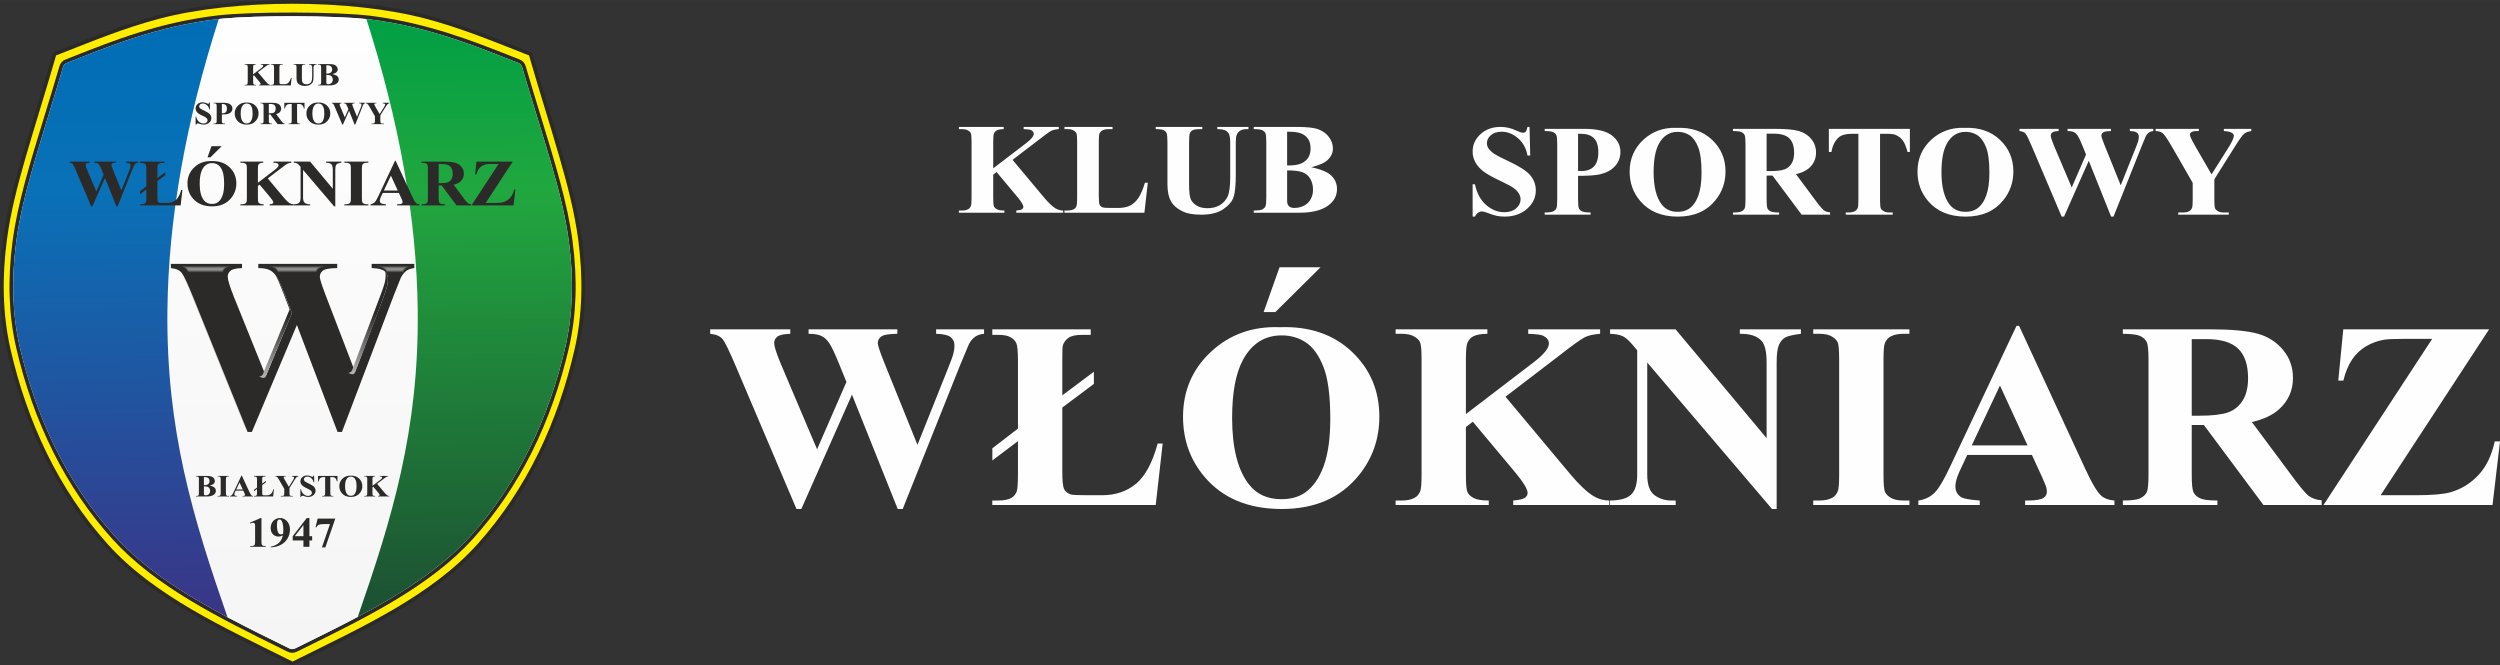 <?xml version="1.0" encoding="UTF-8"?>
<!DOCTYPE svg PUBLIC "-//W3C//DTD SVG 1.1//EN" "http://www.w3.org/Graphics/SVG/1.1/DTD/svg11.dtd">
<!-- Creator: CorelDRAW 2017 -->
<svg xmlns="http://www.w3.org/2000/svg" xml:space="preserve" width="1503px" height="400px" version="1.1" style="shape-rendering:geometricPrecision; text-rendering:geometricPrecision; image-rendering:optimizeQuality; fill-rule:evenodd; clip-rule:evenodd"
viewBox="0 0 1662.89 442.53"
 xmlns:xlink="http://www.w3.org/1999/xlink">
 <rect x="0" y="0" width="1662.89" height="442.53" fill="#333333" stroke="none"/>
 <defs>
  <style type="text/css">
   <![CDATA[
    .fil2 {fill:#FEFEFE}
    .fil14 {fill:#838382}
    .fil13 {fill:#777777}
    .fil12 {fill:#6B6B6A}
    .fil11 {fill:#5E5E5D}
    .fil10 {fill:#525251}
    .fil9 {fill:#454444}
    .fil8 {fill:#383837}
    .fil7 {fill:#2B2A29}
    .fil1 {fill:#FFED00}
    .fil15 {fill:#8F8F90}
    .fil18 {fill:#FEFEFE;fill-rule:nonzero}
    .fil4 {fill:#D9DADA;fill-rule:nonzero}
    .fil0 {fill:#2B2A29;fill-rule:nonzero}
    .fil3 {fill:url(#id0)}
    .fil6 {fill:url(#id1)}
    .fil5 {fill:url(#id2)}
    .fil16 {fill:url(#id3);fill-rule:nonzero}
    .fil17 {fill:url(#id4);fill-rule:nonzero}
   ]]>
  </style>
  <linearGradient id="id0" gradientUnits="userSpaceOnUse" x1="191.45" y1="10.46" x2="193.99" y2="434.51">
   <stop offset="0" style="stop-opacity:1; stop-color:#FEFEFE"/>
   <stop offset="1" style="stop-opacity:1; stop-color:whitesmoke"/>
  </linearGradient>
  <linearGradient id="id1" gradientUnits="userSpaceOnUse" x1="145.57" y1="8.56" x2="150.49" y2="416.12">
   <stop offset="0" style="stop-opacity:1; stop-color:#006DB5"/>
   <stop offset="0.29" style="stop-opacity:1; stop-color:#0971B7"/>
   <stop offset="1" style="stop-opacity:1; stop-color:#3C3385"/>
  </linearGradient>
  <linearGradient id="id2" gradientUnits="userSpaceOnUse" x1="374.68" y1="8.58" x2="379.6" y2="415.89">
   <stop offset="0" style="stop-opacity:1; stop-color:#009F44"/>
   <stop offset="0.29" style="stop-opacity:1; stop-color:#21A73F"/>
   <stop offset="1" style="stop-opacity:1; stop-color:#1C4D32"/>
  </linearGradient>
  <linearGradient id="id3" gradientUnits="userSpaceOnUse" x1="175.06" y1="251.36" x2="182.1" y2="181.66">
   <stop offset="0" style="stop-opacity:1; stop-color:#B2B3B3"/>
   <stop offset="0.6" style="stop-opacity:1; stop-color:#2B2A29"/>
   <stop offset="1" style="stop-opacity:1; stop-color:#2B2A29"/>
  </linearGradient>
  <linearGradient id="id4" gradientUnits="userSpaceOnUse" xlink:href="#id3" x1="236.21" y1="249.03" x2="242.02" y2="179.06">
  </linearGradient>
 </defs>
 <g id="Warstwa_x0020_1">
  <path class="fil0" d="M283.67 9.99c20.95,5.52 40.24,13.14 60.04,20.97 2.98,1.25 6.09,2.4 9.11,3.59 0.81,0.32 1.36,1.02 1.53,1.81l1 3.48c3.08,10.7 6.38,21.55 9.68,32.4 3.23,10.61 6.46,21.22 9.51,31.78 2.63,9.1 5.16,18.27 7.31,27.39 2.17,9.21 4.01,18.53 5.24,27.94 1.62,12.27 2.38,24.67 2.04,37.03 -0.35,12.39 -1.8,24.74 -4.6,36.87 -5.71,24.79 -14.03,48.89 -25.32,71.48 -10.57,21.16 -23.76,41.03 -39.87,58.95 -28.4,31.6 -70.09,52.15 -108.42,71.05l-15.21 7.54c-0.72,0.36 -1.54,0.33 -2.21,0l-15.21 -7.54c-38.34,-18.9 -80.02,-39.45 -108.42,-71.05 -16.12,-17.92 -29.3,-37.79 -39.87,-58.95 -11.29,-22.59 -19.61,-46.69 -25.33,-71.48 -2.79,-12.13 -4.24,-24.48 -4.59,-36.87 -0.34,-12.36 0.42,-24.76 2.03,-37.03 1.24,-9.41 3.07,-18.73 5.25,-27.94 2.15,-9.12 4.68,-18.29 7.3,-27.39 3.06,-10.56 6.29,-21.19 9.52,-31.82 3.3,-10.83 6.6,-21.67 9.68,-32.36l1.05 -3.66c0.22,-0.77 0.79,-1.35 1.48,-1.62l9.11 -3.6c19.8,-7.83 39.09,-15.45 60.03,-20.97 25.3,-6.66 57.21,-9.99 89.07,-9.99 31.87,0 63.77,3.33 89.07,9.99z"/>
  <path class="fil1" d="M283.04 12.39c22.7,5.98 43.58,14.51 65.3,23.07l3.58 1.4 1.05 3.65c6.19,21.47 13,42.75 19.2,64.2 5.2,18 10.02,36.38 12.47,54.96 3.2,24.29 3,49.07 -2.53,73.03 -10.97,47.58 -31.6,92.59 -64.61,129.32 -31,34.48 -78.26,55.79 -119.36,76.26l-3.54 1.76 -3.53 -1.76c-41.1,-20.47 -88.37,-41.78 -119.36,-76.26 -33.02,-36.73 -53.65,-81.74 -64.62,-129.32 -5.52,-23.96 -5.72,-48.74 -2.52,-73.03 2.45,-18.58 7.27,-36.96 12.47,-54.96 6.2,-21.45 13.01,-42.73 19.2,-64.2l1.05 -3.65 3.57 -1.4c21.72,-8.56 42.61,-17.09 65.31,-23.07 50.15,-13.21 126.72,-13.21 176.87,0z"/>
  <path class="fil0" d="M49.48 37.23c26.23,-10.37 56.71,-22.41 95.18,-26.98 11.19,-1.33 31.22,-1.97 51.18,-1.92 19.85,0.05 39.68,0.78 50.71,2.17 37.56,4.75 67.41,16.54 93.17,26.72l5.93 2.34c0.99,0.39 1.84,0.97 2.51,1.7 0.68,0.74 1.18,1.64 1.48,2.66 3.44,11.78 6.91,23.08 10.2,33.8 9.57,31.18 17.66,57.55 21,82.63 1.69,12.74 2.36,25.1 1.95,37.05 -0.41,11.81 -1.86,23.2 -4.4,34.14 -5.61,24.13 -13.77,47.62 -24.87,69.68 -10.35,20.56 -23.27,39.89 -39.08,57.34 -28.31,31.23 -70.17,51.85 -112.95,72.92l-4.11 2.02c-0.97,0.48 -1.99,0.72 -3,0.72 -1.01,0 -2.03,-0.24 -3,-0.72l-2.59 -1.27c-43.3,-21.34 -85.37,-42.07 -114.02,-73.67 -15.81,-17.45 -28.73,-36.78 -39.08,-57.35 -11.1,-22.05 -19.26,-45.54 -24.87,-69.67 -2.54,-10.94 -3.99,-22.33 -4.4,-34.15 -0.41,-11.94 0.26,-24.3 1.95,-37.04 3.34,-25.08 11.43,-51.45 21,-82.63 3.29,-10.72 6.76,-22.02 10.2,-33.8 0.29,-1.01 0.8,-1.9 1.48,-2.65 0.68,-0.75 1.53,-1.32 2.51,-1.71l5.92 -2.33z"/>
  <path class="fil2" d="M144.95 12.7c-41.07,4.88 -73.06,18.39 -100.49,29.16 -1.27,0.5 -2.15,1.45 -2.52,2.75 -13.65,46.71 -26.68,82.66 -31.12,116.06 -3.33,25.04 -2.65,48.58 2.41,70.32 10.76,46.27 30.93,90.12 63.37,125.91 19.72,21.76 46.02,38.38 74.73,53.63 -22.93,-65.92 -40.81,-124.27 -39.97,-203.99 0.65,-61.23 12.23,-125.48 34.14,-193.9l-0.55 0.06zm93.01 397.61c22.89,-65.84 40.73,-124.15 39.89,-203.77 -0.65,-61.22 -12.23,-125.47 -34.13,-193.88l0.01 0c0.88,0.09 1.72,0.19 2.51,0.29 40.12,5.07 71.52,18.32 98.51,28.91 1.27,0.5 2.14,1.45 2.52,2.75 13.65,46.71 26.68,82.66 31.12,116.06 3.33,25.04 2.64,48.58 -2.41,70.32 -10.76,46.27 -30.93,90.12 -63.37,125.91 -19.63,21.66 -45.98,38.21 -74.65,53.41zm-86.63 0.22l2.14 1.13c12.67,6.68 25.79,13.12 39,19.63 1.24,0.61 2.58,0.61 3.82,0 13.35,-6.58 26.64,-13.08 39.49,-19.84l2.18 -1.14c22.89,-65.84 40.73,-124.15 39.89,-203.77 -0.65,-61.22 -12.23,-125.47 -34.13,-193.88 -22.37,-2.37 -72.25,-2.5 -95.46,-0.31 -0.97,0.09 -1.89,0.19 -2.76,0.29 -21.91,68.42 -33.49,132.67 -34.14,193.9 -0.84,79.72 17.04,138.07 39.97,203.99z"/>
  <path class="fil3" d="M151.33 410.53l2.14 1.13c12.67,6.68 25.79,13.12 39,19.63 1.24,0.61 2.58,0.61 3.82,0 13.35,-6.58 26.64,-13.08 39.49,-19.84l2.18 -1.14c22.89,-65.84 40.73,-124.15 39.89,-203.77 -0.65,-61.22 -12.23,-125.47 -34.13,-193.88 -22.37,-2.37 -72.25,-2.5 -95.46,-0.31 -0.97,0.09 -1.89,0.19 -2.76,0.29 -21.91,68.42 -33.49,132.67 -34.14,193.9 -0.84,79.72 17.04,138.07 39.97,203.99z"/>
  <path class="fil4" d="M163.67 284.82l-0.54 0 -36.05 -89.22c-2.68,-6.63 -4.76,-11.35 -6.25,-14.15 0.05,0.06 0.1,0.13 0.15,0.19 1.46,1.89 3.99,7.39 7.64,16.43l35.05 86.75z"/>
  <path class="fil5" d="M237.96 410.31c22.89,-65.84 40.73,-124.15 39.89,-203.77 -0.65,-61.22 -12.23,-125.47 -34.13,-193.88l0.01 0c0.88,0.09 1.72,0.19 2.51,0.29 40.12,5.07 71.52,18.32 98.51,28.91 1.27,0.5 2.14,1.45 2.52,2.75 13.65,46.71 26.68,82.66 31.12,116.06 3.33,25.04 2.64,48.58 -2.41,70.32 -10.76,46.27 -30.93,90.12 -63.37,125.91 -19.63,21.66 -45.98,38.21 -74.65,53.41z"/>
  <path class="fil6" d="M144.95 12.7c-41.07,4.88 -73.06,18.39 -100.49,29.16 -1.27,0.5 -2.15,1.45 -2.52,2.75 -13.65,46.71 -26.68,82.66 -31.12,116.06 -3.33,25.04 -2.65,48.58 2.41,70.32 10.76,46.27 30.93,90.12 63.37,125.91 19.72,21.76 46.02,38.38 74.73,53.63 -22.93,-65.92 -40.81,-124.27 -39.97,-203.99 0.65,-61.23 12.23,-125.48 34.14,-193.9l-0.55 0.06z"/>
  <path class="fil0" d="M275.57 175.51l0 2.8c-2.04,0.17 -3.77,0.75 -5.17,1.73 -1.4,1.02 -2.64,2.53 -3.74,4.57 -0.3,0.66 -1.97,4.83 -5,12.53l-34.21 90.15 -2.94 0 -27.03 -71.14 -29.95 71.14 -2.86 0 -36.05 -89.22c-3.65,-9.04 -6.18,-14.54 -7.64,-16.43 -1.46,-1.9 -3.9,-3 -7.33,-3.33l0 -2.8 47.34 0 0 2.8c-3.82,0.11 -6.35,0.69 -7.61,1.76 -1.27,1.05 -1.9,2.37 -1.9,3.93 0,2.06 1.32,6.43 3.96,13.11l21.4 53.03 17.34 -41.88 -4.34 -11.29c-2.47,-6.35 -4.37,-10.61 -5.72,-12.72 -1.34,-2.12 -2.88,-3.66 -4.64,-4.56 -1.73,-0.91 -4.29,-1.38 -7.67,-1.38l0 -2.8 52.48 0 0 2.8c-3.68,0.06 -6.34,0.36 -7.96,0.91 -1.13,0.36 -2.01,1.02 -2.64,1.9 -0.66,0.9 -0.96,1.92 -0.96,3.05 0,1.26 1.18,5.08 3.6,11.48l19.86 51.74 17.78 -46.82c1.87,-4.86 3.02,-8.19 3.46,-10 0.44,-1.79 0.63,-3.44 0.63,-4.95 0,-2.22 -0.74,-3.95 -2.25,-5.25 -1.48,-1.26 -4.37,-1.95 -8.6,-2.06l0 -2.8 28.36 0z"/>
  <path class="fil7" d="M148.12 181.28c0.04,-0.08 0.08,-0.17 0.12,-0.26 1.23,-2.56 3.41,-3.31 5.14,-3.56l0 -0.73 -32.12 0 0 0.89c1.39,0.53 2.76,1.61 3.88,3.66l22.98 0z"/>
  <path class="fil8" d="M148.09 181.08c0.03,-0.08 0.07,-0.15 0.1,-0.22 1.26,-2.63 3.48,-3.35 5.1,-3.6l0 -0.32 -31.95 0 0 0.51c1.35,0.53 2.71,1.6 3.83,3.63l22.92 0z"/>
  <path class="fil9" d="M148.06 180.87c0.03,-0.06 0.05,-0.11 0.08,-0.17 1.14,-2.39 3.05,-3.22 4.62,-3.55l-31.34 0 0 0.12c1.34,0.54 2.67,1.61 3.77,3.6l22.87 0z"/>
  <path class="fil10" d="M148.03 180.66c0.02,-0.04 0.04,-0.08 0.05,-0.12 0.84,-1.75 2.08,-2.68 3.3,-3.18l-29.32 0c1.13,0.61 2.22,1.63 3.16,3.3l22.81 0z"/>
  <path class="fil11" d="M148 180.45c0.01,-0.02 0.02,-0.04 0.03,-0.07 0.66,-1.38 1.56,-2.25 2.51,-2.81l-27.79 0c0.88,0.62 1.74,1.55 2.5,2.88l22.75 0z"/>
  <path class="fil12" d="M147.97 180.24c0,0 0,-0.01 0.01,-0.02 0.52,-1.1 1.2,-1.88 1.93,-2.45l-26.62 0c0.7,0.6 1.38,1.41 1.98,2.47l22.7 0z"/>
  <path class="fil13" d="M147.94 180.04c0.41,-0.87 0.92,-1.54 1.47,-2.06l-25.65 0c0.54,0.54 1.06,1.22 1.54,2.06l22.64 0z"/>
  <path class="fil14" d="M147.91 179.83c0.32,-0.65 0.68,-1.19 1.08,-1.64l-24.83 0c0.41,0.46 0.8,1 1.17,1.64l22.58 0z"/>
  <path class="fil15" d="M147.88 179.62c0.23,-0.46 0.48,-0.86 0.75,-1.22l-24.1 0c0.28,0.36 0.56,0.77 0.82,1.22l22.53 0z"/>
  <path class="fil7" d="M210.26 181.28c0.5,-0.98 1.08,-1.71 1.72,-2.17 1.59,-1.24 3.75,-1.58 5.56,-1.69l0 -0.69 -38.98 0 0 0.68c1.85,0.14 3.88,0.77 5.46,2.66 0.31,0.37 0.6,0.77 0.88,1.21l25.36 0z"/>
  <path class="fil8" d="M210.23 181.08c0.51,-0.98 1.09,-1.71 1.72,-2.17 1.65,-1.28 3.75,-1.58 5.5,-1.7l0 -0.27 -38.8 0 0 0.27c1.8,0.15 3.82,0.77 5.41,2.68 0.3,0.35 0.59,0.75 0.87,1.19l25.3 0z"/>
  <path class="fil9" d="M210.2 180.87c0.51,-0.97 1.09,-1.7 1.72,-2.16 1.23,-0.95 2.69,-1.36 4.08,-1.56l-36.27 0c1.51,0.3 3.08,1.01 4.38,2.55 0.29,0.35 0.57,0.74 0.85,1.17l25.24 0z"/>
  <path class="fil10" d="M210.16 180.66c0.52,-0.97 1.11,-1.69 1.74,-2.14 0.69,-0.54 1.45,-0.91 2.24,-1.16l-32.97 0c1.05,0.41 2.08,1.08 2.98,2.16 0.29,0.34 0.57,0.72 0.83,1.14l25.18 0z"/>
  <path class="fil11" d="M210.13 180.45c0.52,-0.96 1.11,-1.67 1.74,-2.13 0.38,-0.3 0.79,-0.55 1.21,-0.75l-31.02 0c0.75,0.41 1.47,0.98 2.13,1.76 0.28,0.34 0.56,0.72 0.82,1.12l25.12 0z"/>
  <path class="fil12" d="M210.1 180.24c0.52,-0.95 1.11,-1.66 1.74,-2.12 0.16,-0.12 0.32,-0.24 0.49,-0.35l-29.59 0c0.52,0.37 1.02,0.82 1.49,1.38 0.28,0.33 0.55,0.7 0.81,1.09l25.06 0z"/>
  <path class="fil13" d="M210.07 180.04c0.5,-0.91 1.06,-1.6 1.66,-2.06l-28.43 0c0.33,0.29 0.66,0.61 0.97,0.98 0.28,0.33 0.54,0.69 0.8,1.08l25 0z"/>
  <path class="fil14" d="M210.04 179.83c0.37,-0.67 0.77,-1.21 1.2,-1.64l-27.47 0c0.19,0.18 0.37,0.38 0.55,0.59 0.26,0.32 0.52,0.67 0.77,1.05l24.95 0z"/>
  <path class="fil15" d="M210.01 179.62c0.26,-0.47 0.54,-0.87 0.83,-1.22l-26.65 0c0.06,0.06 0.11,0.13 0.17,0.19 0.26,0.32 0.51,0.66 0.76,1.03l24.89 0z"/>
  <path class="fil7" d="M272.08 176.73l-21.38 0 0 0.72c2.18,0.26 4.93,1.07 6.58,3.83l10.7 0c0.09,-0.14 0.17,-0.28 0.26,-0.41 1.14,-1.77 2.46,-2.78 3.84,-3.25l0 -0.89z"/>
  <path class="fil8" d="M271.98 176.94l-21.19 0 0 0.32c2.09,0.25 4.84,1.04 6.52,3.82l10.64 0c0.08,-0.13 0.15,-0.26 0.23,-0.38 1.13,-1.75 2.44,-2.77 3.8,-3.26l0 -0.5z"/>
  <path class="fil9" d="M271.89 177.15l-20.41 0c1.98,0.34 4.34,1.24 5.86,3.72l10.58 0c0.07,-0.12 0.14,-0.23 0.21,-0.34 1.12,-1.74 2.41,-2.76 3.76,-3.27l0 -0.11z"/>
  <path class="fil10" d="M271.19 177.36l-18.05 0c1.54,0.52 3.11,1.49 4.23,3.3l10.51 0c0.07,-0.1 0.13,-0.2 0.19,-0.3 0.95,-1.46 2.01,-2.42 3.12,-3z"/>
  <path class="fil11" d="M270.48 177.57l-16.31 0c1.2,0.57 2.35,1.47 3.23,2.88l10.45 0c0.05,-0.09 0.11,-0.17 0.16,-0.26 0.76,-1.17 1.6,-2.03 2.47,-2.62z"/>
  <path class="fil12" d="M269.91 177.77l-14.96 0c0.92,0.57 1.78,1.36 2.48,2.47l10.39 0c0.05,-0.07 0.09,-0.14 0.14,-0.22 0.61,-0.94 1.26,-1.68 1.95,-2.25z"/>
  <path class="fil13" d="M269.42 177.98l-13.85 0c0.69,0.52 1.34,1.2 1.9,2.06l10.32 0c0.04,-0.07 0.07,-0.13 0.11,-0.19 0.48,-0.74 0.99,-1.36 1.52,-1.87z"/>
  <path class="fil14" d="M268.99 178.19l-12.89 0c0.5,0.45 0.98,0.99 1.4,1.64l10.26 0c0.03,-0.05 0.06,-0.1 0.09,-0.14 0.36,-0.57 0.75,-1.07 1.14,-1.5z"/>
  <path class="fil15" d="M268.61 178.4l-12.06 0c0.35,0.36 0.68,0.76 0.98,1.22l10.19 0c0.03,-0.03 0.05,-0.07 0.07,-0.1 0.26,-0.41 0.54,-0.78 0.82,-1.12z"/>
  <path class="fil0" d="M91.73 107.49l0 0.75c-0.57,0.04 -1.05,0.2 -1.45,0.46 -0.39,0.27 -0.74,0.67 -1.04,1.21 -0.09,0.18 -0.56,1.29 -1.41,3.34l-9.58 24.01 -0.82 0 -7.58 -18.95 -8.39 18.95 -0.8 0 -10.1 -23.76c-1.03,-2.41 -1.73,-3.87 -2.15,-4.38 -0.4,-0.5 -1.09,-0.79 -2.05,-0.88l0 -0.75 13.26 0 0 0.75c-1.06,0.03 -1.77,0.18 -2.13,0.47 -0.35,0.27 -0.53,0.63 -0.53,1.04 0,0.55 0.37,1.72 1.11,3.49l6 14.13 4.86 -11.16 -1.22 -3c-0.69,-1.69 -1.22,-2.83 -1.6,-3.39 -0.38,-0.57 -0.81,-0.97 -1.3,-1.22 -0.49,-0.24 -1.2,-0.36 -2.15,-0.36l0 -0.75 14.7 0 0 0.75c-1.03,0.01 -1.77,0.09 -2.23,0.24 -0.31,0.1 -0.56,0.27 -0.74,0.5 -0.18,0.25 -0.27,0.52 -0.27,0.82 0,0.33 0.33,1.35 1.01,3.06l5.57 13.77 4.98 -12.46c0.52,-1.3 0.85,-2.19 0.97,-2.67 0.12,-0.47 0.18,-0.91 0.18,-1.32 0,-0.59 -0.21,-1.05 -0.63,-1.39 -0.42,-0.34 -1.23,-0.52 -2.41,-0.55l0 -0.75 7.94 0zm29.59 18.93l-1.16 10.18 -27.07 0 0 -0.75 1.02 0c0.91,0 1.62,-0.14 2.15,-0.43 0.38,-0.22 0.66,-0.55 0.86,-1.01 0.15,-0.35 0.22,-1.34 0.22,-2.99l0 -5.4 -4.24 3.2 0 -2.02 4.24 -3.26 0 -11.14c0,-1.6 -0.08,-2.59 -0.26,-2.99 -0.17,-0.4 -0.48,-0.73 -0.95,-0.99 -0.46,-0.27 -1.13,-0.41 -2.02,-0.41l-1.02 0 0 -0.92 16.31 0 0 0.92 -1.48 0c-1.05,0 -1.8,0.18 -2.26,0.53 -0.46,0.36 -0.77,0.79 -0.9,1.31 -0.05,0.22 -0.07,1.07 -0.07,2.55l0 5.63 5.23 -3.91 0 2.02 -5.23 3.91 0 10.55c0,1.55 0.1,2.53 0.29,2.94 0.2,0.42 0.56,0.72 1.11,0.9 0.21,0.09 1.11,0.14 2.71,0.14l2.48 0c2.24,0 4.12,-0.64 5.64,-1.92 1.52,-1.27 2.71,-3.49 3.57,-6.64l0.83 0zm19.43 -19.28c4.87,-0.17 8.84,1.18 11.89,4.05 3.05,2.87 4.57,6.46 4.57,10.78 0,3.68 -1.14,6.92 -3.41,9.72 -3.01,3.71 -7.26,5.57 -12.76,5.57 -5.51,0 -9.77,-1.77 -12.78,-5.31 -2.38,-2.81 -3.57,-6.12 -3.57,-9.96 0,-4.32 1.55,-7.91 4.64,-10.79 3.1,-2.88 6.9,-4.23 11.42,-4.06zm0.27 1.36c-2.81,0 -4.94,1.36 -6.41,4.07 -1.2,2.23 -1.79,5.42 -1.79,9.59 0,4.96 0.92,8.62 2.76,10.99 1.29,1.66 3.08,2.49 5.39,2.49 1.56,0 2.86,-0.36 3.9,-1.07 1.32,-0.92 2.36,-2.38 3.1,-4.39 0.74,-2 1.11,-4.62 1.11,-7.84 0,-3.84 -0.38,-6.72 -1.13,-8.62 -0.76,-1.91 -1.72,-3.26 -2.89,-4.04 -1.17,-0.78 -2.52,-1.18 -4.04,-1.18zm6.44 -11.28l-7.48 7.42 -1.94 0 2.63 -7.42 6.79 0zm30.65 21.44l10.72 12.82c1.52,1.81 2.83,3.04 3.93,3.69 0.79,0.46 1.64,0.68 2.52,0.68l0 0.75 -15.9 0 0 -0.75c1.01,-0.08 1.66,-0.24 1.95,-0.45 0.29,-0.22 0.44,-0.48 0.44,-0.8 0,-0.61 -0.68,-1.75 -2.07,-3.43l-7.01 -8.37 -1.14 0.88 0 7.96c0,1.53 0.09,2.48 0.27,2.85 0.18,0.38 0.53,0.7 1.04,0.96 0.52,0.27 1.34,0.4 2.47,0.4l0 0.75 -15.42 0 0 -0.75 1 0c0.89,0 1.61,-0.15 2.14,-0.45 0.4,-0.2 0.7,-0.55 0.91,-1.04 0.16,-0.34 0.24,-1.25 0.24,-2.72l0 -19.19c0,-1.5 -0.08,-2.43 -0.24,-2.81 -0.17,-0.37 -0.5,-0.7 -1.01,-0.98 -0.5,-0.28 -1.17,-0.42 -2.04,-0.42l-1 0 0 -0.75 15.19 0 0 0.75c-1.03,0 -1.82,0.15 -2.36,0.43 -0.39,0.2 -0.7,0.54 -0.92,1.02 -0.18,0.36 -0.27,1.28 -0.27,2.76l0 9.09 11.38 -8.71c1.58,-1.24 2.37,-2.24 2.37,-2.97 0,-0.56 -0.33,-0.99 -0.97,-1.31 -0.33,-0.16 -1.15,-0.27 -2.46,-0.31l0 -0.75 11.91 0 0 0.75c-1.07,0.07 -1.91,0.25 -2.52,0.56 -0.61,0.29 -2.01,1.3 -4.2,3.01l-8.95 6.85zm28.17 -11.17l15.08 18.03 0 -12.5c0,-1.76 -0.26,-2.94 -0.79,-3.57 -0.73,-0.84 -1.94,-1.24 -3.65,-1.21l0 -0.75 10.12 0 0 0.75c-1.29,0.16 -2.16,0.36 -2.61,0.61 -0.44,0.26 -0.78,0.67 -1.04,1.24 -0.25,0.57 -0.37,1.55 -0.37,2.93l0 24.24 -0.76 0 -20.67 -24.27 0 18.56c0,1.69 0.4,2.83 1.21,3.42 0.81,0.59 1.74,0.88 2.78,0.88l0.72 0 0 0.75 -10.9 0 0 -0.75c1.69,-0.01 2.86,-0.34 3.53,-0.99 0.66,-0.65 1,-1.75 1,-3.31l0 -20.58 -0.64 -0.76c-0.65,-0.79 -1.22,-1.31 -1.72,-1.55 -0.49,-0.25 -1.21,-0.39 -2.14,-0.42l0 -0.75 10.85 0zm38.74 28.36l0 0.75 -15.94 0 0 -0.75 1.01 0c0.89,0 1.6,-0.15 2.14,-0.45 0.39,-0.2 0.69,-0.55 0.9,-1.04 0.16,-0.34 0.25,-1.25 0.25,-2.72l0 -19.19c0,-1.5 -0.09,-2.43 -0.25,-2.81 -0.17,-0.37 -0.5,-0.7 -1,-0.98 -0.5,-0.28 -1.18,-0.42 -2.04,-0.42l-1.01 0 0 -0.75 15.94 0 0 0.75 -1.01 0c-0.88,0 -1.59,0.15 -2.12,0.45 -0.39,0.21 -0.7,0.55 -0.92,1.04 -0.16,0.35 -0.25,1.25 -0.25,2.72l0 19.19c0,1.5 0.09,2.44 0.26,2.81 0.17,0.37 0.51,0.7 1,0.98 0.5,0.29 1.18,0.42 2.03,0.42l1.01 0zm20.29 -7.55l-10.71 0 -1.34 2.84c-0.42,0.95 -0.63,1.74 -0.63,2.37 0,0.82 0.35,1.43 1.03,1.82 0.41,0.23 1.41,0.41 3.01,0.52l0 0.75 -10.17 0 0 -0.75c1.09,-0.16 2,-0.6 2.7,-1.31 0.71,-0.71 1.58,-2.19 2.62,-4.43l10.93 -23.19 0.43 0 11.03 23.83c1.06,2.29 1.92,3.73 2.6,4.32 0.51,0.45 1.23,0.71 2.17,0.78l0 0.75 -14.8 0 0 -0.75 0.61 0c1.19,0 2.02,-0.16 2.5,-0.48 0.33,-0.23 0.49,-0.56 0.49,-0.99 0,-0.27 -0.03,-0.54 -0.13,-0.82 -0.03,-0.12 -0.25,-0.67 -0.67,-1.63l-1.67 -3.63zm-0.73 -1.58l-4.56 -9.91 -4.68 9.91 9.24 0zm27.2 -3.38l0 8.21c0,1.57 0.1,2.56 0.31,2.97 0.2,0.41 0.56,0.73 1.07,0.97 0.52,0.24 1.47,0.36 2.87,0.36l0 0.75 -15.66 0 0 -0.75c1.42,0 2.38,-0.12 2.88,-0.37 0.51,-0.25 0.86,-0.58 1.06,-0.97 0.21,-0.4 0.31,-1.39 0.31,-2.96l0 -19.01c0,-1.57 -0.1,-2.56 -0.31,-2.96 -0.2,-0.41 -0.56,-0.73 -1.06,-0.98 -0.52,-0.24 -1.48,-0.36 -2.88,-0.36l0 -0.75 14.23 0c3.7,0 6.41,0.24 8.12,0.73 1.72,0.49 3.12,1.39 4.2,2.7 1.09,1.31 1.63,2.85 1.63,4.61 0,2.15 -0.82,3.93 -2.44,5.33 -1.04,0.89 -2.49,1.56 -4.36,2l7.33 9.86c0.97,1.26 1.66,2.05 2.07,2.37 0.62,0.43 1.34,0.68 2.16,0.72l0 0.79 -9.64 0 -9.88 -13.26 -2.01 0zm0 -14.22l0 12.69 1.29 0c2.09,0 3.66,-0.19 4.7,-0.55 1.04,-0.36 1.86,-1.02 2.45,-1.96 0.59,-0.95 0.89,-2.19 0.89,-3.71 0,-2.21 -0.54,-3.84 -1.64,-4.89 -1.09,-1.06 -2.85,-1.58 -5.27,-1.58l-2.42 0zm49.27 -1.63l-17.98 27.49 5.82 0c2.75,0 4.67,-0.17 5.78,-0.5 1.78,-0.51 3.32,-1.46 4.61,-2.85 1.3,-1.39 2.19,-3.24 2.69,-5.57l0.88 0 -1.24 10.54 -28 0 18.01 -27.53 -4.54 0c-1.76,0 -2.92,0.05 -3.48,0.16 -1.05,0.18 -2.05,0.55 -2.97,1.1 -0.92,0.55 -1.69,1.28 -2.3,2.2 -0.61,0.91 -1.09,2.07 -1.43,3.46l-0.84 0 0.83 -8.5 24.16 0z"/>
  <path class="fil0" d="M171.57 48.05l5.24 6.25c0.74,0.89 1.38,1.49 1.91,1.81 0.39,0.22 0.81,0.33 1.24,0.33l0 0.37 -7.76 0 0 -0.37c0.49,-0.04 0.8,-0.12 0.95,-0.22 0.14,-0.11 0.21,-0.24 0.21,-0.39 0,-0.3 -0.33,-0.86 -1.01,-1.68l-3.42 -4.08 -0.56 0.43 0 3.88c0,0.75 0.04,1.22 0.13,1.4 0.09,0.18 0.26,0.34 0.51,0.46 0.25,0.14 0.65,0.2 1.21,0.2l0 0.37 -7.54 0 0 -0.37 0.49 0c0.44,0 0.79,-0.07 1.05,-0.22 0.19,-0.1 0.34,-0.27 0.44,-0.51 0.08,-0.17 0.12,-0.61 0.12,-1.33l0 -9.37c0,-0.73 -0.04,-1.19 -0.12,-1.37 -0.08,-0.18 -0.24,-0.34 -0.49,-0.48 -0.24,-0.14 -0.57,-0.2 -1,-0.2l-0.49 0 0 -0.37 7.43 0 0 0.37c-0.51,0 -0.9,0.07 -1.16,0.21 -0.19,0.1 -0.34,0.26 -0.45,0.49 -0.09,0.18 -0.13,0.63 -0.13,1.35l0 4.44 5.56 -4.25c0.77,-0.61 1.15,-1.09 1.15,-1.46 0,-0.27 -0.16,-0.48 -0.47,-0.63 -0.16,-0.08 -0.56,-0.13 -1.2,-0.15l0 -0.37 5.82 0 0 0.37c-0.53,0.03 -0.94,0.12 -1.23,0.27 -0.3,0.14 -0.98,0.63 -2.06,1.47l-4.37 3.35zm22.41 3.78l-0.56 4.98 -13.25 0 0 -0.37 0.49 0c0.44,0 0.79,-0.07 1.05,-0.22 0.19,-0.1 0.34,-0.27 0.44,-0.51 0.08,-0.17 0.12,-0.61 0.12,-1.33l0 -9.37c0,-0.73 -0.04,-1.19 -0.12,-1.37 -0.08,-0.18 -0.24,-0.34 -0.49,-0.48 -0.24,-0.14 -0.57,-0.2 -1,-0.2l-0.49 0 0 -0.37 7.97 0 0 0.37 -0.66 0c-0.43,0 -0.78,0.07 -1.05,0.22 -0.19,0.1 -0.34,0.27 -0.45,0.5 -0.08,0.17 -0.12,0.61 -0.12,1.33l0 9.07c0,0.73 0.04,1.19 0.13,1.39 0.09,0.2 0.26,0.35 0.51,0.45 0.19,0.06 0.63,0.09 1.33,0.09l1.24 0c0.79,0 1.45,-0.13 1.98,-0.39 0.52,-0.27 0.98,-0.69 1.37,-1.26 0.38,-0.57 0.74,-1.41 1.09,-2.53l0.47 0zm1.31 -9.24l7.71 0 0 0.37 -0.38 0c-0.59,0 -0.99,0.05 -1.2,0.17 -0.22,0.11 -0.38,0.28 -0.47,0.48 -0.09,0.2 -0.14,0.71 -0.14,1.53l0 6.96c0,1.27 0.11,2.11 0.31,2.52 0.2,0.41 0.53,0.75 0.99,1.03 0.47,0.27 1.05,0.41 1.75,0.41 0.81,0 1.5,-0.18 2.07,-0.52 0.57,-0.35 0.99,-0.82 1.27,-1.43 0.28,-0.61 0.43,-1.67 0.43,-3.17l0 -5.8c0,-0.64 -0.07,-1.1 -0.21,-1.37 -0.14,-0.27 -0.32,-0.46 -0.53,-0.57 -0.33,-0.16 -0.8,-0.24 -1.4,-0.24l0 -0.37 5.16 0 0 0.37 -0.31 0c-0.41,0 -0.76,0.08 -1.04,0.24 -0.28,0.16 -0.48,0.4 -0.6,0.73 -0.1,0.22 -0.15,0.63 -0.15,1.21l0 5.4c0,1.67 -0.11,2.87 -0.34,3.61 -0.24,0.74 -0.8,1.42 -1.69,2.05 -0.9,0.62 -2.12,0.93 -3.67,0.93 -1.29,0 -2.29,-0.17 -2.99,-0.49 -0.96,-0.45 -1.64,-1.02 -2.04,-1.72 -0.39,-0.7 -0.59,-1.64 -0.59,-2.82l0 -6.96c0,-0.82 -0.05,-1.33 -0.14,-1.53 -0.1,-0.2 -0.26,-0.37 -0.5,-0.49 -0.24,-0.11 -0.67,-0.17 -1.3,-0.16l0 -0.37zm25.78 6.67c1.43,0.32 2.43,0.7 3.01,1.15 0.82,0.63 1.24,1.46 1.24,2.47 0,1.07 -0.45,1.96 -1.36,2.66 -1.11,0.84 -2.72,1.27 -4.83,1.27l-7.6 0 0 -0.37c0.69,0 1.16,-0.06 1.41,-0.18 0.25,-0.13 0.42,-0.29 0.51,-0.48 0.11,-0.2 0.15,-0.69 0.15,-1.46l0 -9.24c0,-0.78 -0.04,-1.26 -0.15,-1.46 -0.09,-0.2 -0.27,-0.36 -0.52,-0.49 -0.25,-0.11 -0.72,-0.17 -1.4,-0.17l0 -0.37 7.17 0c1.71,0 2.92,0.15 3.64,0.44 0.71,0.29 1.27,0.72 1.68,1.29 0.41,0.58 0.62,1.19 0.62,1.84 0,0.69 -0.26,1.29 -0.79,1.83 -0.52,0.53 -1.45,0.96 -2.78,1.27zm-4.01 -0.28c1.05,0 1.83,-0.11 2.33,-0.34 0.5,-0.22 0.88,-0.53 1.15,-0.94 0.27,-0.4 0.4,-0.92 0.4,-1.55 0,-0.63 -0.13,-1.14 -0.39,-1.54 -0.27,-0.41 -0.64,-0.71 -1.13,-0.92 -0.49,-0.21 -1.28,-0.31 -2.36,-0.31l0 5.6zm0 0.81l0 4.56 0 0.52c0,0.38 0.09,0.66 0.29,0.85 0.2,0.2 0.5,0.29 0.89,0.29 0.58,0 1.11,-0.12 1.6,-0.37 0.48,-0.24 0.86,-0.6 1.12,-1.07 0.26,-0.47 0.39,-1 0.39,-1.57 0,-0.66 -0.15,-1.26 -0.44,-1.78 -0.29,-0.53 -0.72,-0.9 -1.29,-1.11 -0.57,-0.22 -1.43,-0.32 -2.56,-0.32zm-77.52 18.24l0.11 4.74 -0.45 0c-0.21,-1.19 -0.74,-2.14 -1.57,-2.86 -0.84,-0.73 -1.74,-1.09 -2.71,-1.09 -0.75,0 -1.35,0.19 -1.78,0.57 -0.44,0.38 -0.66,0.82 -0.66,1.32 0,0.31 0.08,0.59 0.23,0.84 0.21,0.32 0.55,0.65 1.03,0.97 0.34,0.23 1.14,0.64 2.39,1.22 1.75,0.82 2.93,1.59 3.54,2.32 0.61,0.72 0.91,1.55 0.91,2.49 0,1.18 -0.49,2.2 -1.47,3.06 -0.97,0.85 -2.21,1.28 -3.71,1.28 -0.47,0 -0.91,-0.05 -1.33,-0.14 -0.42,-0.09 -0.95,-0.26 -1.58,-0.51 -0.35,-0.14 -0.64,-0.21 -0.87,-0.21 -0.19,0 -0.39,0.07 -0.61,0.21 -0.21,0.14 -0.38,0.36 -0.52,0.65l-0.38 0 0 -5.36 0.38 0c0.33,1.5 0.95,2.65 1.87,3.44 0.93,0.79 1.92,1.19 2.99,1.19 0.82,0 1.48,-0.21 1.97,-0.64 0.49,-0.43 0.73,-0.92 0.73,-1.49 0,-0.33 -0.09,-0.65 -0.28,-0.97 -0.19,-0.31 -0.47,-0.61 -0.85,-0.89 -0.39,-0.29 -1.07,-0.66 -2.03,-1.11 -1.37,-0.63 -2.34,-1.17 -2.94,-1.62 -0.59,-0.45 -1.04,-0.95 -1.36,-1.5 -0.32,-0.55 -0.48,-1.16 -0.48,-1.82 0,-1.13 0.44,-2.1 1.31,-2.9 0.87,-0.79 1.97,-1.19 3.31,-1.19 0.48,0 0.95,0.05 1.41,0.16 0.34,0.09 0.76,0.24 1.26,0.47 0.5,0.23 0.84,0.34 1.04,0.34 0.19,0 0.34,-0.06 0.45,-0.17 0.11,-0.11 0.22,-0.38 0.31,-0.8l0.34 0zm8.03 8.1l0 3.95c0,0.78 0.05,1.26 0.15,1.46 0.1,0.2 0.28,0.36 0.54,0.48 0.25,0.12 0.71,0.18 1.39,0.18l0 0.37 -7.6 0 0 -0.37c0.69,0 1.16,-0.06 1.4,-0.18 0.25,-0.13 0.43,-0.28 0.52,-0.48 0.1,-0.2 0.15,-0.68 0.15,-1.46l0 -9.24c0,-0.78 -0.05,-1.26 -0.15,-1.46 -0.09,-0.2 -0.27,-0.36 -0.52,-0.49 -0.25,-0.11 -0.72,-0.17 -1.4,-0.17l0 -0.37 6.52 0c2.14,0 3.69,0.37 4.62,1.09 0.93,0.73 1.4,1.64 1.4,2.73 0,0.92 -0.3,1.71 -0.91,2.37 -0.6,0.66 -1.43,1.1 -2.49,1.35 -0.71,0.16 -1.92,0.24 -3.62,0.24zm0 -6.96l0 6.15c0.25,0.02 0.43,0.02 0.56,0.02 0.89,0 1.59,-0.25 2.07,-0.76 0.49,-0.51 0.74,-1.29 0.74,-2.36 0,-1.05 -0.25,-1.83 -0.74,-2.32 -0.48,-0.49 -1.21,-0.73 -2.17,-0.73l-0.46 0zm16.39 -0.99c2.38,-0.08 4.32,0.58 5.81,1.98 1.49,1.4 2.23,3.15 2.23,5.26 0,1.8 -0.56,3.38 -1.66,4.75 -1.47,1.81 -3.55,2.72 -6.23,2.72 -2.7,0 -4.77,-0.87 -6.25,-2.6 -1.16,-1.36 -1.74,-2.98 -1.74,-4.86 0,-2.11 0.76,-3.86 2.27,-5.27 1.51,-1.4 3.37,-2.06 5.57,-1.98zm0.13 0.66c-1.37,0 -2.41,0.67 -3.13,1.99 -0.58,1.09 -0.87,2.65 -0.87,4.69 0,2.42 0.45,4.21 1.35,5.36 0.63,0.81 1.5,1.22 2.63,1.22 0.76,0 1.4,-0.18 1.9,-0.53 0.65,-0.44 1.16,-1.16 1.52,-2.14 0.36,-0.98 0.54,-2.26 0.54,-3.83 0,-1.87 -0.18,-3.28 -0.55,-4.21 -0.37,-0.93 -0.84,-1.59 -1.41,-1.97 -0.57,-0.38 -1.23,-0.58 -1.98,-0.58zm14.72 7.25l0 4.01c0,0.77 0.05,1.25 0.15,1.45 0.1,0.2 0.27,0.36 0.52,0.47 0.25,0.12 0.72,0.18 1.41,0.18l0 0.37 -7.65 0 0 -0.37c0.69,0 1.16,-0.06 1.4,-0.18 0.25,-0.12 0.43,-0.28 0.52,-0.47 0.1,-0.2 0.15,-0.68 0.15,-1.45l0 -9.28c0,-0.77 -0.05,-1.25 -0.15,-1.45 -0.09,-0.2 -0.27,-0.36 -0.52,-0.48 -0.25,-0.11 -0.72,-0.17 -1.4,-0.17l0 -0.37 6.95 0c1.8,0 3.12,0.12 3.96,0.36 0.84,0.24 1.53,0.67 2.06,1.32 0.53,0.64 0.79,1.39 0.79,2.25 0,1.05 -0.4,1.91 -1.19,2.6 -0.51,0.44 -1.22,0.76 -2.13,0.98l3.58 4.81c0.47,0.62 0.81,1 1.01,1.16 0.3,0.21 0.65,0.33 1.05,0.35l0 0.39 -4.7 0 -4.83 -6.48 -0.98 0zm0 -6.94l0 6.19 0.63 0c1.02,0 1.79,-0.09 2.3,-0.26 0.5,-0.18 0.9,-0.5 1.19,-0.96 0.29,-0.46 0.44,-1.07 0.44,-1.81 0,-1.08 -0.27,-1.88 -0.8,-2.39 -0.54,-0.52 -1.4,-0.77 -2.58,-0.77l-1.18 0zm23.73 -0.8l0 3.84 -0.38 0c-0.24,-0.89 -0.5,-1.52 -0.78,-1.91 -0.29,-0.39 -0.69,-0.7 -1.18,-0.92 -0.28,-0.13 -0.77,-0.19 -1.47,-0.19l-1.13 0 0 10.97c0,0.74 0.04,1.19 0.12,1.38 0.09,0.18 0.25,0.34 0.49,0.48 0.25,0.13 0.58,0.2 1,0.2l0.49 0 0 0.37 -7.78 0 0 -0.37 0.49 0c0.43,0 0.77,-0.07 1.04,-0.22 0.18,-0.1 0.33,-0.27 0.44,-0.51 0.08,-0.16 0.13,-0.61 0.13,-1.33l0 -10.97 -1.09 0c-1,0 -1.73,0.2 -2.18,0.6 -0.63,0.57 -1.03,1.37 -1.2,2.42l-0.43 0 0 -3.84 13.42 0zm9.11 -0.17c2.38,-0.08 4.31,0.58 5.8,1.98 1.49,1.4 2.24,3.15 2.24,5.26 0,1.8 -0.56,3.38 -1.67,4.75 -1.47,1.81 -3.55,2.72 -6.23,2.72 -2.69,0 -4.77,-0.87 -6.24,-2.6 -1.16,-1.36 -1.75,-2.98 -1.75,-4.86 0,-2.11 0.76,-3.86 2.27,-5.27 1.51,-1.4 3.37,-2.06 5.58,-1.98zm0.13 0.66c-1.37,0 -2.41,0.67 -3.13,1.99 -0.58,1.09 -0.87,2.65 -0.87,4.69 0,2.42 0.45,4.21 1.34,5.36 0.63,0.81 1.51,1.22 2.64,1.22 0.76,0 1.39,-0.18 1.9,-0.53 0.65,-0.44 1.15,-1.16 1.52,-2.14 0.36,-0.98 0.54,-2.26 0.54,-3.83 0,-1.87 -0.19,-3.28 -0.56,-4.21 -0.36,-0.93 -0.84,-1.59 -1.41,-1.97 -0.57,-0.38 -1.23,-0.58 -1.97,-0.58zm31.08 -0.49l0 0.37c-0.28,0.02 -0.51,0.09 -0.71,0.22 -0.19,0.13 -0.36,0.33 -0.51,0.59 -0.04,0.09 -0.27,0.63 -0.68,1.64l-4.68 11.72 -0.41 0 -3.69 -9.25 -4.1 9.25 -0.39 0 -4.93 -11.6c-0.51,-1.18 -0.85,-1.9 -1.05,-2.14 -0.2,-0.25 -0.53,-0.39 -1,-0.43l0 -0.37 6.47 0 0 0.37c-0.52,0.01 -0.87,0.09 -1.04,0.23 -0.17,0.13 -0.26,0.3 -0.26,0.51 0,0.26 0.18,0.83 0.54,1.7l2.93 6.9 2.37 -5.45 -0.59 -1.47c-0.34,-0.82 -0.6,-1.38 -0.78,-1.65 -0.19,-0.28 -0.4,-0.48 -0.64,-0.6 -0.23,-0.11 -0.58,-0.17 -1.05,-0.17l0 -0.37 7.19 0 0 0.37c-0.51,0 -0.87,0.04 -1.1,0.11 -0.15,0.05 -0.27,0.14 -0.35,0.25 -0.09,0.12 -0.14,0.25 -0.14,0.4 0,0.16 0.16,0.66 0.49,1.49l2.72 6.73 2.44 -6.09c0.25,-0.63 0.41,-1.06 0.47,-1.3 0.06,-0.23 0.09,-0.45 0.09,-0.64 0,-0.29 -0.1,-0.52 -0.31,-0.69 -0.2,-0.16 -0.6,-0.25 -1.18,-0.26l0 -0.37 3.88 0zm16.24 0l0 0.37c-0.49,0.06 -0.87,0.2 -1.14,0.41 -0.36,0.29 -0.94,1.09 -1.73,2.41l-3.25 5.16 0 3.44c0,0.74 0.04,1.2 0.12,1.38 0.08,0.18 0.24,0.34 0.48,0.48 0.24,0.13 0.55,0.2 0.95,0.2l0.84 0 0 0.37 -8.37 0 0 -0.37 0.78 0c0.44,0 0.78,-0.07 1.04,-0.22 0.19,-0.1 0.34,-0.27 0.45,-0.51 0.08,-0.16 0.12,-0.61 0.12,-1.33l0 -2.85 -3.52 -6.11c-0.7,-1.21 -1.19,-1.92 -1.47,-2.13 -0.29,-0.22 -0.67,-0.33 -1.15,-0.33l0 -0.37 7.16 0 0 0.37 -0.32 0c-0.43,0 -0.74,0.06 -0.91,0.18 -0.17,0.12 -0.26,0.25 -0.26,0.38 0,0.25 0.3,0.9 0.89,1.92l2.71 4.69 2.69 -4.26c0.67,-1.07 1,-1.77 1,-2.12 0,-0.19 -0.09,-0.35 -0.28,-0.48 -0.25,-0.17 -0.71,-0.28 -1.38,-0.31l0 -0.37 4.55 0z"/>
  <path class="fil0" d="M139.49 322.96c1.38,0.31 2.35,0.67 2.9,1.1 0.8,0.62 1.19,1.41 1.19,2.39 0,1.03 -0.43,1.88 -1.3,2.56 -1.07,0.81 -2.63,1.22 -4.66,1.22l-7.32 0 0 -0.35c0.67,0 1.12,-0.06 1.36,-0.18 0.24,-0.12 0.4,-0.27 0.5,-0.46 0.1,-0.19 0.14,-0.66 0.14,-1.41l0 -8.9c0,-0.75 -0.04,-1.21 -0.14,-1.41 -0.1,-0.19 -0.27,-0.34 -0.51,-0.46 -0.24,-0.11 -0.69,-0.17 -1.35,-0.17l0 -0.35 6.9 0c1.66,0 2.82,0.14 3.51,0.42 0.69,0.27 1.23,0.69 1.63,1.25 0.39,0.55 0.59,1.14 0.59,1.76 0,0.67 -0.25,1.25 -0.76,1.77 -0.51,0.51 -1.4,0.92 -2.68,1.22zm-3.86 -0.27c1.01,0 1.76,-0.1 2.24,-0.32 0.48,-0.22 0.85,-0.52 1.11,-0.91 0.26,-0.39 0.39,-0.89 0.39,-1.49 0,-0.61 -0.13,-1.11 -0.38,-1.49 -0.26,-0.39 -0.62,-0.68 -1.09,-0.89 -0.47,-0.2 -1.23,-0.3 -2.27,-0.29l0 5.39zm0 0.79l0 4.38 0 0.51c0,0.36 0.09,0.64 0.28,0.82 0.2,0.18 0.48,0.27 0.85,0.27 0.56,0 1.07,-0.11 1.54,-0.35 0.48,-0.24 0.83,-0.58 1.08,-1.04 0.25,-0.45 0.38,-0.96 0.38,-1.51 0,-0.64 -0.14,-1.21 -0.42,-1.71 -0.28,-0.51 -0.7,-0.87 -1.25,-1.08 -0.55,-0.2 -1.37,-0.3 -2.46,-0.29zm16.65 6.4l0 0.35 -7.5 0 0 -0.35 0.48 0c0.41,0 0.75,-0.07 1,-0.22 0.19,-0.09 0.33,-0.25 0.42,-0.48 0.08,-0.17 0.12,-0.59 0.12,-1.28l0 -9.03c0,-0.71 -0.04,-1.15 -0.12,-1.32 -0.08,-0.18 -0.23,-0.33 -0.47,-0.46 -0.23,-0.14 -0.55,-0.2 -0.95,-0.2l-0.48 0 0 -0.35 7.5 0 0 0.35 -0.48 0c-0.41,0 -0.74,0.07 -1,0.21 -0.18,0.1 -0.32,0.26 -0.43,0.49 -0.07,0.16 -0.11,0.59 -0.11,1.28l0 9.03c0,0.7 0.04,1.14 0.12,1.32 0.08,0.17 0.23,0.33 0.47,0.46 0.23,0.13 0.55,0.2 0.95,0.2l0.48 0zm9.54 -3.55l-5.04 0 -0.62 1.33c-0.2,0.45 -0.3,0.82 -0.3,1.11 0,0.39 0.16,0.68 0.48,0.86 0.19,0.11 0.67,0.19 1.42,0.25l0 0.35 -4.79 0 0 -0.35c0.52,-0.08 0.94,-0.28 1.27,-0.62 0.34,-0.34 0.75,-1.03 1.23,-2.08l5.15 -10.91 0.2 0 5.19 11.21c0.5,1.07 0.9,1.75 1.22,2.03 0.24,0.21 0.58,0.33 1.02,0.37l0 0.35 -6.96 0 0 -0.35 0.29 0c0.55,0 0.95,-0.08 1.17,-0.23 0.16,-0.11 0.24,-0.26 0.24,-0.47 0,-0.12 -0.02,-0.25 -0.06,-0.38 -0.02,-0.06 -0.12,-0.32 -0.32,-0.77l-0.79 -1.7zm-0.34 -0.75l-2.15 -4.66 -2.2 4.66 4.35 0zm20.75 -0.14l-0.55 4.79 -12.73 0 0 -0.35 0.48 0c0.43,0 0.76,-0.07 1.01,-0.2 0.18,-0.11 0.31,-0.27 0.41,-0.48 0.06,-0.16 0.1,-0.63 0.1,-1.41l0 -2.54 -1.99 1.51 0 -0.95 1.99 -1.54 0 -5.23c0,-0.76 -0.04,-1.23 -0.12,-1.41 -0.08,-0.19 -0.23,-0.35 -0.45,-0.47 -0.21,-0.13 -0.53,-0.19 -0.95,-0.19l-0.48 0 0 -0.43 7.67 0 0 0.43 -0.69 0c-0.5,0 -0.85,0.08 -1.07,0.25 -0.22,0.17 -0.36,0.37 -0.42,0.61 -0.02,0.11 -0.03,0.51 -0.03,1.21l0 2.64 2.46 -1.84 0 0.95 -2.46 1.84 0 4.97c0,0.73 0.04,1.19 0.13,1.38 0.1,0.2 0.27,0.34 0.53,0.42 0.09,0.05 0.52,0.06 1.27,0.06l1.17 0c1.05,0 1.93,-0.29 2.65,-0.9 0.71,-0.6 1.28,-1.64 1.68,-3.12l0.39 0zm16.22 -8.9l0 0.35c-0.48,0.06 -0.84,0.19 -1.1,0.39 -0.35,0.29 -0.9,1.06 -1.67,2.32l-3.13 4.98 0 3.32c0,0.71 0.04,1.15 0.12,1.32 0.07,0.18 0.23,0.33 0.46,0.46 0.23,0.13 0.53,0.2 0.92,0.2l0.81 0 0 0.35 -8.07 0 0 -0.35 0.75 0c0.42,0 0.76,-0.07 1.01,-0.22 0.18,-0.09 0.32,-0.25 0.43,-0.48 0.08,-0.17 0.12,-0.59 0.12,-1.28l0 -2.75 -3.39 -5.89c-0.68,-1.16 -1.15,-1.85 -1.43,-2.05 -0.27,-0.21 -0.64,-0.32 -1.1,-0.32l0 -0.35 6.9 0 0 0.35 -0.31 0c-0.42,0 -0.71,0.06 -0.88,0.17 -0.16,0.12 -0.25,0.24 -0.25,0.37 0,0.24 0.29,0.87 0.85,1.85l2.62 4.52 2.59 -4.11c0.64,-1.02 0.97,-1.7 0.97,-2.03 0,-0.19 -0.09,-0.34 -0.28,-0.47 -0.24,-0.16 -0.68,-0.27 -1.32,-0.3l0 -0.35 4.38 0zm10.45 -0.31l0.11 4.56 -0.44 0c-0.21,-1.14 -0.71,-2.06 -1.51,-2.76 -0.81,-0.69 -1.68,-1.04 -2.62,-1.04 -0.72,0 -1.29,0.18 -1.71,0.55 -0.43,0.37 -0.64,0.79 -0.64,1.27 0,0.3 0.08,0.57 0.23,0.8 0.2,0.32 0.53,0.63 0.99,0.94 0.33,0.22 1.1,0.62 2.3,1.18 1.69,0.78 2.83,1.53 3.41,2.23 0.59,0.7 0.88,1.49 0.88,2.4 0,1.14 -0.48,2.12 -1.41,2.94 -0.94,0.83 -2.13,1.24 -3.58,1.24 -0.45,0 -0.88,-0.05 -1.28,-0.13 -0.41,-0.09 -0.92,-0.25 -1.52,-0.5 -0.34,-0.13 -0.62,-0.2 -0.84,-0.2 -0.19,0 -0.38,0.07 -0.59,0.21 -0.2,0.13 -0.37,0.34 -0.5,0.62l-0.37 0 0 -5.16 0.37 0c0.31,1.45 0.92,2.55 1.8,3.31 0.89,0.76 1.85,1.15 2.88,1.15 0.79,0 1.42,-0.21 1.9,-0.62 0.47,-0.41 0.7,-0.88 0.7,-1.43 0,-0.32 -0.09,-0.64 -0.27,-0.94 -0.18,-0.3 -0.45,-0.59 -0.82,-0.86 -0.37,-0.27 -1.02,-0.63 -1.96,-1.06 -1.31,-0.61 -2.25,-1.14 -2.82,-1.57 -0.57,-0.43 -1.01,-0.91 -1.32,-1.44 -0.31,-0.53 -0.46,-1.12 -0.46,-1.76 0,-1.09 0.42,-2.02 1.27,-2.78 0.84,-0.77 1.9,-1.15 3.18,-1.15 0.47,0 0.92,0.05 1.36,0.15 0.33,0.09 0.74,0.24 1.22,0.45 0.47,0.22 0.81,0.33 1,0.33 0.19,0 0.33,-0.06 0.43,-0.16 0.11,-0.11 0.21,-0.37 0.3,-0.77l0.33 0zm15.58 0.31l0 3.69 -0.37 0c-0.23,-0.85 -0.48,-1.46 -0.75,-1.84 -0.28,-0.37 -0.66,-0.67 -1.14,-0.89 -0.27,-0.12 -0.74,-0.18 -1.41,-0.18l-1.09 0 0 10.58c0,0.7 0.04,1.14 0.12,1.32 0.08,0.17 0.24,0.33 0.47,0.46 0.24,0.13 0.55,0.2 0.96,0.2l0.47 0 0 0.35 -7.49 0 0 -0.35 0.47 0c0.41,0 0.75,-0.07 1,-0.22 0.18,-0.09 0.33,-0.25 0.43,-0.48 0.08,-0.17 0.12,-0.59 0.12,-1.28l0 -10.58 -1.05 0c-0.96,0 -1.66,0.2 -2.1,0.59 -0.61,0.54 -0.99,1.31 -1.16,2.32l-0.41 0 0 -3.69 12.93 0zm8.77 -0.17c2.3,-0.08 4.16,0.56 5.59,1.9 1.44,1.36 2.16,3.04 2.16,5.08 0,1.73 -0.54,3.25 -1.61,4.57 -1.41,1.74 -3.41,2.62 -6,2.62 -2.59,0 -4.6,-0.83 -6.01,-2.5 -1.12,-1.32 -1.68,-2.88 -1.68,-4.69 0,-2.03 0.73,-3.72 2.18,-5.07 1.46,-1.35 3.25,-1.99 5.37,-1.91zm0.13 0.64c-1.32,0 -2.32,0.64 -3.02,1.92 -0.56,1.04 -0.84,2.55 -0.84,4.51 0,2.33 0.44,4.05 1.3,5.17 0.61,0.78 1.45,1.16 2.54,1.16 0.73,0 1.34,-0.16 1.83,-0.5 0.62,-0.43 1.11,-1.12 1.46,-2.06 0.35,-0.94 0.52,-2.17 0.52,-3.69 0,-1.81 -0.18,-3.16 -0.53,-4.05 -0.36,-0.9 -0.81,-1.54 -1.36,-1.9 -0.55,-0.37 -1.18,-0.56 -1.9,-0.56zm17.44 4.78l5.05 6.03c0.71,0.85 1.33,1.43 1.85,1.74 0.37,0.21 0.77,0.32 1.19,0.32l0 0.35 -7.48 0 0 -0.35c0.47,-0.04 0.78,-0.11 0.91,-0.22 0.14,-0.1 0.21,-0.22 0.21,-0.37 0,-0.29 -0.32,-0.83 -0.97,-1.61l-3.3 -3.94 -0.54 0.41 0 3.75c0,0.71 0.04,1.16 0.13,1.34 0.08,0.17 0.25,0.33 0.49,0.45 0.24,0.13 0.63,0.19 1.16,0.19l0 0.35 -7.26 0 0 -0.35 0.48 0c0.42,0 0.75,-0.07 1.01,-0.22 0.18,-0.09 0.32,-0.25 0.42,-0.48 0.07,-0.17 0.11,-0.59 0.11,-1.28l0 -9.03c0,-0.71 -0.04,-1.15 -0.11,-1.32 -0.08,-0.18 -0.24,-0.33 -0.47,-0.46 -0.24,-0.14 -0.56,-0.2 -0.96,-0.2l-0.48 0 0 -0.35 7.15 0 0 0.35c-0.48,0 -0.86,0.07 -1.11,0.2 -0.18,0.1 -0.33,0.26 -0.43,0.48 -0.09,0.17 -0.13,0.6 -0.13,1.3l0 4.27 5.36 -4.09c0.74,-0.59 1.11,-1.06 1.11,-1.4 0,-0.26 -0.15,-0.47 -0.46,-0.62 -0.15,-0.07 -0.54,-0.12 -1.15,-0.14l0 -0.35 5.6 0 0 0.35c-0.5,0.03 -0.9,0.12 -1.18,0.26 -0.29,0.14 -0.95,0.61 -1.98,1.42l-4.22 3.22z"/>
  <path class="fil0" d="M173.91 344.56l0 15.33c0,1.16 0.06,1.9 0.17,2.22 0.1,0.32 0.33,0.58 0.67,0.78 0.34,0.2 0.88,0.31 1.63,0.31l0.45 0 0 0.48 -10.38 0 0 -0.48 0.52 0c0.85,0 1.45,-0.1 1.8,-0.28 0.36,-0.18 0.6,-0.44 0.73,-0.76 0.12,-0.33 0.19,-1.08 0.19,-2.27l0 -9.73c0,-0.87 -0.05,-1.42 -0.13,-1.64 -0.09,-0.22 -0.25,-0.4 -0.49,-0.55 -0.24,-0.15 -0.51,-0.23 -0.82,-0.23 -0.5,0 -1.1,0.15 -1.81,0.44l-0.26 -0.48 7.25 -3.14 0.48 0zm6.1 19.52l0 -0.4c1.61,-0.35 2.98,-0.87 4.09,-1.55 1.12,-0.68 2.01,-1.53 2.66,-2.53 0.65,-1.01 1.1,-2.17 1.37,-3.47 -0.6,0.28 -1.11,0.48 -1.53,0.59 -0.43,0.12 -0.87,0.17 -1.33,0.17 -1.5,0 -2.74,-0.51 -3.73,-1.52 -1,-1.03 -1.5,-2.42 -1.5,-4.19 0,-1.23 0.27,-2.36 0.81,-3.39 0.53,-1.02 1.3,-1.81 2.29,-2.38 1,-0.57 2.03,-0.85 3.11,-0.85 1.14,0 2.24,0.31 3.26,0.94 1.02,0.63 1.84,1.54 2.45,2.72 0.61,1.19 0.91,2.55 0.91,4.07 0,1.97 -0.5,3.86 -1.48,5.66 -1,1.81 -2.47,3.26 -4.43,4.35 -1.96,1.09 -4.27,1.68 -6.95,1.78zm8.34 -9.1c0.08,-1.03 0.12,-1.94 0.12,-2.73 0,-1.67 -0.21,-3.23 -0.61,-4.68 -0.23,-0.8 -0.58,-1.39 -1.03,-1.77 -0.23,-0.2 -0.55,-0.3 -0.93,-0.3 -0.49,0 -0.86,0.19 -1.13,0.59 -0.37,0.54 -0.56,1.58 -0.56,3.11 0,2.56 0.32,4.31 0.96,5.28 0.41,0.63 0.97,0.94 1.68,0.94 0.38,0 0.88,-0.14 1.5,-0.44zm6.36 1.66l9.33 -12.08 1.77 0 0 12.08 1.82 0 0 2.85 -1.82 0 0 4.19 -3.98 0 0 -4.19 -7.12 0 0 -2.85zm1.36 0l5.76 0 0 -7.45 -5.76 7.45zm18.06 7.44l5.35 -15.5 -4.08 0c-1.59,0 -2.79,0.2 -3.6,0.59 -0.56,0.28 -1.02,0.79 -1.39,1.56l-0.55 0 1.42 -5.8 11.75 0 -6.62 19.15 -2.28 0z"/>
  <path class="fil16" d="M172.5 250.52c2.26,-0.75 2.34,-1.18 3.06,-3.55l17.08 -41.17 -4.34 -11.29c-2.02,-5.18 -3.65,-8.97 -4.92,-11.34 0.25,0.34 0.5,0.7 0.74,1.08 1.35,2.11 3.25,6.37 5.72,12.72l4.34 11.29c-5.74,13.86 -11.47,27.72 -17.21,41.57 -0.5,2.13 -2.25,1.73 -4.47,0.69z"/>
  <path class="fil17" d="M235 244.01l17.43 -45.91c1.85,-4.87 3.02,-8.18 3.46,-10 0.44,-1.78 0.63,-3.43 0.63,-4.94 0,-0.91 -0.12,-1.73 -0.37,-2.47 1.28,1.25 1.91,2.88 1.91,4.93 0,1.52 -0.19,3.16 -0.63,4.95 -0.44,1.81 -1.59,5.14 -3.46,10 -5.76,15.17 -11.15,30.82 -17.78,46.82 -0.5,2.12 -2.25,1.73 -4.47,0.69 2.26,-0.75 2.34,-1.19 3.06,-3.55l0.22 -0.52z"/>
  <g id="_838472624">
   <path class="fil18" d="M654.56 219.03l0 2.99c-2.29,0.19 -4.23,0.8 -5.81,1.86 -1.58,1.09 -2.97,2.7 -4.21,4.88 -0.34,0.7 -2.22,5.16 -5.62,13.39l-38.49 96.4 -3.31 0 -30.42 -76.07 -33.7 76.07 -3.21 0 -40.56 -95.4c-4.11,-9.67 -6.95,-15.54 -8.6,-17.57 -1.63,-2.03 -4.38,-3.2 -8.25,-3.56l0 -2.99 53.27 0 0 2.99c-4.3,0.12 -7.14,0.74 -8.56,1.89 -1.42,1.11 -2.14,2.53 -2.14,4.2 0,2.2 1.48,6.87 4.45,14.01l24.08 56.71 19.52 -44.78 -4.89 -12.07c-2.79,-6.79 -4.91,-11.35 -6.43,-13.6 -1.51,-2.27 -3.24,-3.92 -5.23,-4.89 -1.95,-0.96 -4.82,-1.47 -8.62,-1.47l0 -2.99 59.04 0 0 2.99c-4.14,0.07 -7.14,0.39 -8.96,0.97 -1.27,0.39 -2.26,1.09 -2.97,2.03 -0.74,0.97 -1.08,2.06 -1.08,3.27 0,1.35 1.33,5.43 4.05,12.28l22.35 55.32 20 -50.07c2.1,-5.2 3.41,-8.75 3.9,-10.69 0.49,-1.91 0.71,-3.67 0.71,-5.29 0,-2.38 -0.84,-4.23 -2.53,-5.61 -1.68,-1.35 -4.92,-2.09 -9.68,-2.21l0 -2.99 31.9 0zm118.8 75.98l-4.63 40.9 -108.7 0 0 -3 4.08 0c3.65,0 6.53,-0.58 8.62,-1.73 1.53,-0.88 2.67,-2.23 3.47,-4.08 0.59,-1.39 0.9,-5.38 0.9,-11.99l0 -21.69 -17.04 12.84 0 -8.08 17.04 -13.1 0 -44.72c0,-6.44 -0.34,-10.43 -1.06,-12.02 -0.67,-1.61 -1.94,-2.93 -3.8,-3.99 -1.85,-1.09 -4.54,-1.62 -8.13,-1.62l-4.08 0 0 -3.7 65.48 0 0 3.7 -5.94 0c-4.2,0 -7.23,0.71 -9.09,2.12 -1.85,1.43 -3.06,3.17 -3.61,5.25 -0.19,0.89 -0.28,4.3 -0.28,10.26l0 22.6 21.02 -15.72 0 8.11 -21.02 15.72 0 42.37c0,6.22 0.4,10.16 1.17,11.8 0.8,1.68 2.26,2.88 4.45,3.62 0.84,0.35 4.46,0.53 10.88,0.53l9.96 0c9,0 16.54,-2.56 22.66,-7.7 6.09,-5.11 10.89,-14.01 14.31,-26.68l3.34 0zm78.03 -77.39c19.57,-0.68 35.49,4.73 47.74,16.25 12.23,11.54 18.35,25.94 18.35,43.27 0,14.78 -4.57,27.8 -13.69,39.06 -12.09,14.89 -29.15,22.35 -51.23,22.35 -22.13,0 -39.22,-7.11 -51.31,-21.33 -9.55,-11.25 -14.35,-24.56 -14.35,-39.99 0,-17.33 6.22,-31.76 18.65,-43.31 12.42,-11.57 27.69,-16.98 45.84,-16.3zm1.08 5.46c-11.28,0 -19.84,5.44 -25.74,16.34 -4.8,8.93 -7.18,21.77 -7.18,38.52 0,19.89 3.71,34.61 11.1,44.13 5.16,6.64 12.36,9.96 21.64,9.96 6.25,0 11.46,-1.44 15.64,-4.29 5.32,-3.67 9.49,-9.55 12.46,-17.6 2.97,-8.05 4.45,-18.57 4.45,-31.5 0,-15.42 -1.51,-26.97 -4.54,-34.61 -3.04,-7.67 -6.9,-13.07 -11.6,-16.21 -4.69,-3.15 -10.11,-4.74 -16.23,-4.74zm25.88 -45.3l-30.05 29.79 -7.79 0 10.57 -29.79 27.27 0zm123.04 86.08l43.06 51.49c6.09,7.25 11.35,12.19 15.77,14.8 3.18,1.85 6.58,2.76 10.14,2.76l0 3 -63.84 0 0 -3c4.05,-0.35 6.65,-0.97 7.82,-1.82 1.17,-0.88 1.76,-1.93 1.76,-3.23 0,-2.44 -2.75,-7.02 -8.32,-13.75l-28.12 -33.61 -4.61 3.52 0 31.97c0,6.14 0.37,9.96 1.08,11.46 0.74,1.5 2.13,2.79 4.21,3.85 2.07,1.08 5.37,1.61 9.92,1.61l0 3 -61.96 0 0 -3 4.06 0c3.55,0 6.43,-0.61 8.59,-1.82 1.58,-0.82 2.78,-2.2 3.62,-4.17 0.65,-1.38 0.99,-5.02 0.99,-10.93l0 -77.04c0,-6.02 -0.34,-9.78 -0.99,-11.28 -0.69,-1.5 -2.01,-2.82 -4.02,-3.94 -2.01,-1.15 -4.73,-1.71 -8.19,-1.71l-4.06 0 0 -2.99 61.03 0 0 2.99c-4.14,0 -7.32,0.6 -9.49,1.74 -1.58,0.82 -2.81,2.17 -3.71,4.08 -0.71,1.44 -1.08,5.14 -1.08,11.11l0 36.47 45.73 -34.97c6.33,-4.96 9.48,-8.96 9.48,-11.93 0,-2.24 -1.3,-3.97 -3.9,-5.26 -1.32,-0.64 -4.6,-1.05 -9.86,-1.24l0 -2.99 47.83 0 0 2.99c-4.3,0.3 -7.67,1.04 -10.11,2.24 -2.44,1.17 -8.07,5.23 -16.88,12.1l-35.95 27.5zm113.11 -44.83l60.57 72.4 0 -50.19c0,-7.08 -1.05,-11.84 -3.19,-14.34 -2.91,-3.38 -7.79,-4.99 -14.62,-4.88l0 -2.99 40.62 0 0 2.99c-5.19,0.65 -8.69,1.47 -10.48,2.47 -1.76,1.03 -3.15,2.68 -4.17,4.97 -0.99,2.29 -1.48,6.23 -1.48,11.78l0 97.31 -3.07 0 -83.01 -97.43 0 74.52c0,6.75 1.62,11.34 4.86,13.72 3.25,2.38 6.99,3.55 11.16,3.55l2.91 0 0 3 -43.77 0 0 -3c6.8,-0.05 11.49,-1.38 14.18,-3.99 2.66,-2.62 3.99,-7.02 3.99,-13.28l0 -82.66 -2.57 -3.02c-2.6,-3.17 -4.88,-5.26 -6.89,-6.26 -1.98,-1 -4.85,-1.56 -8.59,-1.68l0 -2.99 43.55 0zm155.56 113.88l0 3 -63.98 0 0 -3 4.04 0c3.56,0 6.44,-0.61 8.6,-1.82 1.58,-0.82 2.78,-2.2 3.62,-4.17 0.64,-1.38 0.98,-5.02 0.98,-10.93l0 -77.04c0,-6.02 -0.34,-9.78 -0.98,-11.28 -0.69,-1.5 -2.02,-2.82 -4.03,-3.94 -2,-1.15 -4.72,-1.71 -8.19,-1.71l-4.04 0 0 -2.99 63.98 0 0 2.99 -4.05 0c-3.52,0 -6.36,0.62 -8.53,1.83 -1.55,0.82 -2.78,2.2 -3.68,4.17 -0.64,1.38 -0.98,5.03 -0.98,10.93l0 77.04c0,6.02 0.34,9.78 1.02,11.28 0.71,1.5 2.04,2.82 4.04,3.94 2.01,1.15 4.74,1.7 8.13,1.7l4.05 0zm81.47 -30.32l-43.01 0 -5.34 11.4c-1.7,3.82 -2.54,7 -2.54,9.49 0,3.32 1.39,5.76 4.14,7.35 1.64,0.91 5.66,1.62 12.06,2.08l0 3 -40.84 0 0 -3c4.39,-0.64 8.04,-2.41 10.86,-5.25 2.83,-2.88 6.36,-8.82 10.51,-17.81l43.9 -93.11 1.73 0 44.29 95.69c4.24,9.17 7.7,14.96 10.42,17.34 2.07,1.82 4.95,2.85 8.71,3.14l0 3 -59.41 0 0 -3 2.45 0c4.76,0 8.12,-0.64 10.04,-1.93 1.33,-0.92 1.98,-2.27 1.98,-4 0,-1.06 -0.16,-2.15 -0.53,-3.26 -0.12,-0.5 -1.02,-2.71 -2.72,-6.55l-6.7 -14.58zm-2.91 -6.34l-18.34 -39.82 -18.76 39.82 37.1 0zm109.22 -13.58l0 32.97c0,6.29 0.4,10.28 1.23,11.9 0.81,1.64 2.26,2.93 4.3,3.9 2.07,0.97 5.91,1.47 11.53,1.47l0 3 -62.88 0 0 -3c5.69,0 9.56,-0.5 11.57,-1.5 2.04,-0.99 3.46,-2.32 4.26,-3.9 0.84,-1.62 1.24,-5.58 1.24,-11.87l0 -76.33c0,-6.33 -0.4,-10.29 -1.24,-11.9 -0.8,-1.65 -2.25,-2.95 -4.29,-3.92 -2.08,-0.96 -5.91,-1.47 -11.54,-1.47l0 -2.99 57.14 0c14.86,0 25.71,0.97 32.61,2.94 6.89,1.94 12.52,5.55 16.87,10.84 4.36,5.26 6.53,11.43 6.53,18.51 0,8.61 -3.28,15.75 -9.8,21.39 -4.17,3.58 -10.02,6.26 -17.53,8.02l29.46 39.58c3.9,5.08 6.68,8.25 8.31,9.52 2.48,1.76 5.39,2.73 8.66,2.91l0 3.17 -38.7 0 -39.66 -53.24 -8.07 0zm0 -57.12l0 50.95 5.17 0c8.4,0 14.71,-0.74 18.88,-2.17 4.17,-1.47 7.45,-4.11 9.83,-7.91 2.38,-3.79 3.59,-8.75 3.59,-14.87 0,-8.87 -2.2,-15.42 -6.59,-19.65 -4.39,-4.23 -11.44,-6.35 -21.18,-6.35l-9.7 0zm197.82 -6.52l-72.19 110.36 23.37 0c11.04,0 18.77,-0.68 23.19,-2 7.17,-2.06 13.35,-5.87 18.55,-11.46 5.2,-5.55 8.78,-12.99 10.79,-22.33l3.52 0 -4.98 42.31 -112.43 0 72.31 -110.53 -18.24 0c-7.05,0 -11.72,0.2 -13.94,0.61 -4.24,0.74 -8.22,2.21 -11.94,4.41 -3.71,2.23 -6.8,5.17 -9.24,8.84 -2.44,3.68 -4.36,8.32 -5.75,13.93l-3.37 0 3.34 -34.14 97.01 0z"/>
   <g>
    <path class="fil18" d="M1497.46 85.7l0 1.47c-1.97,0.26 -3.48,0.8 -4.56,1.65 -1.46,1.18 -3.78,4.4 -6.97,9.67l-13.05 20.75 0 13.81c0,2.98 0.16,4.81 0.49,5.53 0.31,0.73 0.97,1.36 1.91,1.91 0.97,0.56 2.24,0.83 3.84,0.83l3.37 0 0 1.46 -33.61 0 0 -1.46 3.12 0c1.76,0 3.16,-0.3 4.19,-0.89 0.76,-0.4 1.36,-1.08 1.81,-2.04 0.32,-0.67 0.48,-2.45 0.48,-5.34l0 -11.46 -14.13 -24.54c-2.81,-4.85 -4.78,-7.69 -5.93,-8.55 -1.15,-0.86 -2.69,-1.3 -4.61,-1.33l0 -1.47 28.76 0 0 1.47 -1.28 0c-1.74,0 -2.96,0.24 -3.65,0.73 -0.7,0.47 -1.05,0.99 -1.05,1.53 0,1.02 1.18,3.61 3.55,7.73l10.89 18.82 10.82 -17.13c2.68,-4.26 4.01,-7.09 4.01,-8.48 0,-0.77 -0.37,-1.41 -1.14,-1.92 -1,-0.71 -2.84,-1.14 -5.52,-1.28l0 -1.47 18.26 0zm-65.2 0l0 1.47c-1.12,0.08 -2.07,0.39 -2.84,0.9 -0.77,0.53 -1.45,1.32 -2.05,2.38 -0.17,0.35 -1.09,2.53 -2.75,6.55l-18.8 47.07 -1.61 0 -14.86 -37.14 -16.45 37.14 -1.57 0 -19.8 -46.59c-2.01,-4.72 -3.4,-7.59 -4.2,-8.58 -0.8,-0.98 -2.15,-1.56 -4.04,-1.73l0 -1.47 26.02 0 0 1.47c-2.1,0.05 -3.5,0.36 -4.19,0.92 -0.69,0.54 -1.04,1.23 -1.04,2.05 0,1.07 0.73,3.35 2.18,6.84l11.76 27.7 9.52 -21.87 -2.38 -5.9c-1.37,-3.31 -2.4,-5.54 -3.14,-6.64 -0.74,-1.11 -1.59,-1.91 -2.56,-2.39 -0.95,-0.47 -2.35,-0.71 -4.21,-0.71l0 -1.47 28.84 0 0 1.47c-2.02,0.03 -3.49,0.18 -4.38,0.47 -0.62,0.19 -1.1,0.53 -1.45,0.99 -0.36,0.47 -0.53,1 -0.53,1.6 0,0.66 0.65,2.65 1.98,5.99l10.91 27.02 9.77 -24.45c1.03,-2.54 1.67,-4.28 1.9,-5.22 0.24,-0.94 0.35,-1.79 0.35,-2.58 0,-1.17 -0.4,-2.07 -1.24,-2.75 -0.81,-0.65 -2.4,-1.02 -4.72,-1.07l0 -1.47 15.58 0zm-124.81 1.99c-5.5,0 -9.69,2.65 -12.57,7.97 -2.34,4.36 -3.5,10.64 -3.5,18.81 0,9.72 1.81,16.9 5.41,21.56 2.52,3.24 6.04,4.86 10.57,4.86 3.05,0 5.61,-0.7 7.64,-2.1 2.6,-1.79 4.64,-4.66 6.09,-8.59 1.45,-3.93 2.17,-9.07 2.17,-15.38 0,-7.53 -0.73,-13.17 -2.22,-16.9 -1.48,-3.75 -3.36,-6.39 -5.66,-7.92 -2.3,-1.54 -4.94,-2.31 -7.93,-2.31zm-0.52 -2.67c9.55,-0.33 17.33,2.31 23.31,7.93 5.98,5.64 8.96,12.67 8.96,21.14 0,7.22 -2.23,13.57 -6.68,19.07 -5.91,7.27 -14.24,10.91 -25.02,10.91 -10.81,0 -19.16,-3.47 -25.06,-10.41 -4.67,-5.5 -7,-12 -7,-19.53 0,-8.47 3.03,-15.51 9.09,-21.15 6.08,-5.65 13.53,-8.29 22.4,-7.96zm-36.57 0.68l0 15.41 -1.54 0c-0.95,-3.55 -1.99,-6.11 -3.14,-7.66 -1.15,-1.56 -2.74,-2.8 -4.74,-3.71 -1.12,-0.5 -3.08,-0.76 -5.89,-0.76l-4.53 0 0 44.07c0,2.94 0.17,4.78 0.5,5.51 0.33,0.74 0.99,1.38 1.96,1.93 0.98,0.56 2.31,0.83 4,0.83l1.96 0 0 1.46 -31.24 0 0 -1.46 1.97 0c1.73,0 3.11,-0.3 4.17,-0.89 0.76,-0.4 1.35,-1.08 1.79,-2.04 0.32,-0.67 0.49,-2.45 0.49,-5.34l0 -44.07 -4.35 0c-4.01,0 -6.93,0.81 -8.76,2.44 -2.54,2.26 -4.14,5.49 -4.82,9.69l-1.72 0 0 -15.41 53.89 0zm-95.29 3.19l0 24.88 2.53 0c4.1,0 7.18,-0.36 9.22,-1.06 2.04,-0.72 3.64,-2.01 4.8,-3.86 1.16,-1.85 1.75,-4.28 1.75,-7.26 0,-4.34 -1.07,-7.53 -3.22,-9.6 -2.14,-2.07 -5.58,-3.1 -10.34,-3.1l-4.74 0zm0 27.89l0 16.1c0,3.08 0.2,5.02 0.61,5.81 0.39,0.81 1.09,1.44 2.09,1.91 1.01,0.48 2.89,0.72 5.63,0.72l0 1.46 -30.7 0 0 -1.46c2.78,0 4.66,-0.24 5.64,-0.73 1,-0.49 1.69,-1.14 2.09,-1.91 0.4,-0.79 0.6,-2.72 0.6,-5.8l0 -37.27c0,-3.09 -0.2,-5.03 -0.6,-5.82 -0.4,-0.8 -1.11,-1.43 -2.1,-1.91 -1.01,-0.47 -2.88,-0.71 -5.63,-0.71l0 -1.47 27.9 0c7.26,0 12.56,0.48 15.92,1.44 3.37,0.95 6.12,2.71 8.25,5.29 2.12,2.57 3.18,5.58 3.18,9.04 0,4.21 -1.6,7.69 -4.78,10.45 -2.04,1.75 -4.89,3.06 -8.56,3.91l14.38 19.34c1.91,2.47 3.27,4.02 4.07,4.64 1.2,0.87 2.62,1.34 4.22,1.42l0 1.55 -18.89 0 -19.38 -26 -3.94 0zm-59.08 -29.09c-5.52,0 -9.7,2.65 -12.58,7.97 -2.34,4.36 -3.5,10.64 -3.5,18.81 0,9.72 1.81,16.9 5.42,21.56 2.51,3.24 6.03,4.86 10.57,4.86 3.04,0 5.6,-0.7 7.63,-2.1 2.6,-1.79 4.64,-4.66 6.09,-8.59 1.44,-3.93 2.17,-9.07 2.17,-15.38 0,-7.53 -0.74,-13.17 -2.22,-16.9 -1.48,-3.75 -3.37,-6.39 -5.66,-7.92 -2.3,-1.54 -4.94,-2.31 -7.92,-2.31zm-0.53 -2.67c9.55,-0.33 17.33,2.31 23.3,7.93 5.99,5.64 8.97,12.67 8.97,21.14 0,7.22 -2.23,13.57 -6.68,19.07 -5.91,7.27 -14.24,10.91 -25.02,10.91 -10.81,0 -19.16,-3.47 -25.06,-10.41 -4.67,-5.5 -7,-12 -7,-19.53 0,-8.47 3.03,-15.51 9.09,-21.15 6.08,-5.65 13.53,-8.29 22.4,-7.96zm-65.81 3.96l0 24.7c0.98,0.06 1.71,0.09 2.22,0.09 3.6,0 6.4,-1.02 8.34,-3.06 1.95,-2.03 2.93,-5.19 2.93,-9.47 0,-4.24 -0.98,-7.34 -2.93,-9.31 -1.94,-1.96 -4.87,-2.95 -8.74,-2.95l-1.82 0zm0 27.98l0 15.84c0,3.11 0.2,5.06 0.6,5.87 0.39,0.8 1.1,1.44 2.13,1.93 1.01,0.48 2.88,0.72 5.6,0.72l0 1.46 -30.53 0 0 -1.46c2.78,0 4.67,-0.24 5.65,-0.74 1,-0.5 1.69,-1.14 2.08,-1.93 0.41,-0.79 0.61,-2.74 0.61,-5.85l0 -37.11c0,-3.11 -0.2,-5.06 -0.61,-5.87 -0.39,-0.8 -1.08,-1.45 -2.09,-1.94 -1.02,-0.47 -2.89,-0.71 -5.64,-0.71l0 -1.47 26.18 0c8.62,0 14.81,1.47 18.55,4.38 3.77,2.93 5.64,6.57 5.64,10.95 0,3.72 -1.21,6.89 -3.64,9.53 -2.42,2.64 -5.75,4.43 -10.01,5.39 -2.85,0.67 -7.7,1.01 -14.52,1.01zm-32.27 -32.55l0.46 19.03 -1.82 0c-0.86,-4.76 -2.96,-8.59 -6.3,-11.49 -3.37,-2.9 -6.99,-4.35 -10.89,-4.35 -3.02,0 -5.4,0.76 -7.15,2.29 -1.77,1.53 -2.65,3.29 -2.65,5.27 0,1.26 0.32,2.38 0.94,3.37 0.84,1.31 2.22,2.62 4.12,3.91 1.39,0.92 4.59,2.57 9.6,4.91 7.04,3.28 11.78,6.38 14.22,9.29 2.43,2.91 3.64,6.24 3.64,10 0,4.76 -1.96,8.85 -5.87,12.28 -3.91,3.44 -8.88,5.15 -14.9,5.15 -1.89,0 -3.68,-0.18 -5.36,-0.54 -1.69,-0.36 -3.81,-1.05 -6.34,-2.06 -1.42,-0.57 -2.58,-0.84 -3.5,-0.84 -0.77,0 -1.57,0.29 -2.43,0.84 -0.86,0.58 -1.56,1.44 -2.09,2.6l-1.54 0 0 -21.52 1.54 0c1.3,6.04 3.8,10.66 7.51,13.83 3.71,3.18 7.7,4.77 11.98,4.77 3.31,0 5.95,-0.86 7.92,-2.57 1.96,-1.71 2.94,-3.69 2.94,-5.97 0,-1.33 -0.38,-2.64 -1.14,-3.9 -0.75,-1.26 -1.88,-2.46 -3.42,-3.6 -1.55,-1.14 -4.26,-2.62 -8.15,-4.44 -5.47,-2.54 -9.4,-4.72 -11.79,-6.51 -2.36,-1.8 -4.19,-3.8 -5.47,-6.02 -1.28,-2.22 -1.92,-4.66 -1.92,-7.31 0,-4.55 1.75,-8.42 5.27,-11.62 3.5,-3.2 7.92,-4.8 13.27,-4.8 1.95,0 3.84,0.22 5.66,0.66 1.39,0.34 3.08,0.96 5.08,1.87 1.99,0.9 3.38,1.35 4.18,1.35 0.77,0 1.37,-0.22 1.81,-0.66 0.43,-0.45 0.86,-1.52 1.23,-3.22l1.36 0z"/>
    <path class="fil18" d="M856.14 113.34l0 18.28 0 2.11c0,1.51 0.4,2.65 1.2,3.41 0.8,0.78 1.98,1.17 3.55,1.17 2.33,0 4.45,-0.5 6.42,-1.49 1.96,-0.99 3.45,-2.43 4.49,-4.32 1.04,-1.88 1.57,-3.99 1.57,-6.3 0,-2.66 -0.59,-5.04 -1.75,-7.15 -1.18,-2.11 -2.9,-3.6 -5.19,-4.46 -2.3,-0.86 -5.73,-1.28 -10.29,-1.25zm0 -3.27c4.24,0 7.36,-0.44 9.37,-1.35 2,-0.89 3.54,-2.15 4.61,-3.79 1.08,-1.62 1.62,-3.7 1.62,-6.22 0,-2.53 -0.53,-4.59 -1.58,-6.2 -1.06,-1.62 -2.57,-2.85 -4.55,-3.69 -1.96,-0.85 -5.12,-1.25 -9.47,-1.22l0 22.47zm16.13 1.13c5.72,1.27 9.75,2.8 12.06,4.59 3.33,2.56 4.98,5.88 4.98,9.95 0,4.29 -1.81,7.85 -5.44,10.66 -4.46,3.4 -10.94,5.09 -19.42,5.09l-30.5 0 0 -1.46c2.78,0 4.66,-0.24 5.65,-0.75 1,-0.49 1.69,-1.13 2.08,-1.92 0.41,-0.79 0.6,-2.74 0.6,-5.85l0 -37.11c0,-3.11 -0.19,-5.06 -0.6,-5.87 -0.39,-0.8 -1.1,-1.45 -2.1,-1.94 -1,-0.47 -2.88,-0.71 -5.63,-0.71l0 -1.47 28.77 0c6.9,0 11.76,0.59 14.62,1.76 2.87,1.16 5.12,2.89 6.78,5.2 1.64,2.32 2.48,4.79 2.48,7.38 0,2.75 -1.06,5.19 -3.17,7.34 -2.12,2.15 -5.83,3.85 -11.16,5.11zm-103.54 -26.79l30.98 0 0 1.47 -1.55 0c-2.34,0 -3.94,0.23 -4.82,0.7 -0.87,0.46 -1.49,1.11 -1.86,1.92 -0.37,0.82 -0.55,2.87 -0.55,6.16l0 27.92c0,5.11 0.4,8.48 1.2,10.13 0.82,1.67 2.14,3.03 4.01,4.13 1.85,1.09 4.21,1.64 7.03,1.64 3.25,0 6.01,-0.69 8.29,-2.08 2.27,-1.39 3.98,-3.3 5.11,-5.74 1.14,-2.44 1.71,-6.68 1.71,-12.74l0 -23.26c0,-2.57 -0.28,-4.42 -0.84,-5.51 -0.56,-1.1 -1.27,-1.86 -2.13,-2.3 -1.33,-0.64 -3.2,-0.97 -5.63,-0.97l0 -1.47 20.74 0 0 1.47 -1.24 0c-1.68,0 -3.07,0.33 -4.18,0.97 -1.12,0.65 -1.93,1.62 -2.43,2.93 -0.38,0.9 -0.58,2.53 -0.58,4.88l0 21.67c0,6.69 -0.46,11.54 -1.38,14.5 -0.94,2.99 -3.19,5.71 -6.79,8.21 -3.6,2.5 -8.49,3.74 -14.71,3.74 -5.2,0 -9.2,-0.66 -12.02,-1.97 -3.87,-1.8 -6.6,-4.09 -8.18,-6.91 -1.59,-2.8 -2.38,-6.57 -2.38,-11.3l0 -27.94c0,-3.32 -0.21,-5.37 -0.58,-6.17 -0.39,-0.8 -1.04,-1.45 -1.99,-1.94 -0.96,-0.47 -2.69,-0.7 -5.23,-0.67l0 -1.47zm-5.25 37.11l-2.27 19.97 -53.16 0 0 -1.46 1.97 0c1.73,0 3.14,-0.3 4.2,-0.89 0.77,-0.4 1.36,-1.08 1.76,-2.04 0.32,-0.67 0.49,-2.45 0.49,-5.34l0 -37.62c0,-2.94 -0.17,-4.78 -0.49,-5.51 -0.33,-0.73 -0.98,-1.37 -1.96,-1.92 -0.98,-0.56 -2.31,-0.83 -4,-0.83l-1.97 0 0 -1.47 31.97 0 0 1.47 -2.63 0c-1.74,0 -3.14,0.3 -4.21,0.89 -0.77,0.4 -1.37,1.08 -1.83,2.04 -0.32,0.67 -0.48,2.45 -0.48,5.33l0 36.42c0,2.91 0.18,4.77 0.53,5.58 0.34,0.81 1.04,1.39 2.06,1.79 0.75,0.25 2.52,0.38 5.33,0.38l4.99 0c3.16,0 5.81,-0.53 7.93,-1.59 2.1,-1.06 3.95,-2.74 5.49,-5.04 1.54,-2.29 3,-5.68 4.38,-10.16l1.9 0zm-89.98 -15.21l21.04 25.14c2.97,3.54 5.53,5.95 7.69,7.23 1.56,0.9 3.22,1.35 4.95,1.35l0 1.46 -31.17 0 0 -1.46c1.97,-0.17 3.24,-0.47 3.81,-0.89 0.58,-0.43 0.87,-0.95 0.87,-1.58 0,-1.19 -1.34,-3.43 -4.07,-6.71l-13.73 -16.42 -2.25 1.73 0 15.6c0,3.01 0.18,4.87 0.52,5.6 0.38,0.73 1.05,1.36 2.06,1.88 1.01,0.53 2.63,0.79 4.85,0.79l0 1.46 -30.25 0 0 -1.46 1.97 0c1.74,0 3.14,-0.3 4.2,-0.89 0.77,-0.4 1.36,-1.08 1.76,-2.04 0.33,-0.67 0.49,-2.45 0.49,-5.34l0 -37.62c0,-2.94 -0.16,-4.78 -0.49,-5.51 -0.33,-0.73 -0.98,-1.37 -1.96,-1.92 -0.98,-0.56 -2.31,-0.83 -4,-0.83l-1.97 0 0 -1.47 29.8 0 0 1.47c-2.03,0 -3.58,0.29 -4.64,0.84 -0.77,0.41 -1.38,1.07 -1.82,2 -0.34,0.7 -0.52,2.51 -0.52,5.42l0 17.81 22.33 -17.07c3.09,-2.43 4.64,-4.38 4.64,-5.83 0,-1.09 -0.64,-1.94 -1.91,-2.57 -0.65,-0.31 -2.25,-0.52 -4.82,-0.6l0 -1.47 23.36 0 0 1.47c-2.1,0.14 -3.74,0.5 -4.94,1.09 -1.19,0.58 -3.94,2.55 -8.24,5.91l-17.56 13.43z"/>
   </g>
  </g>
 </g>
</svg>
